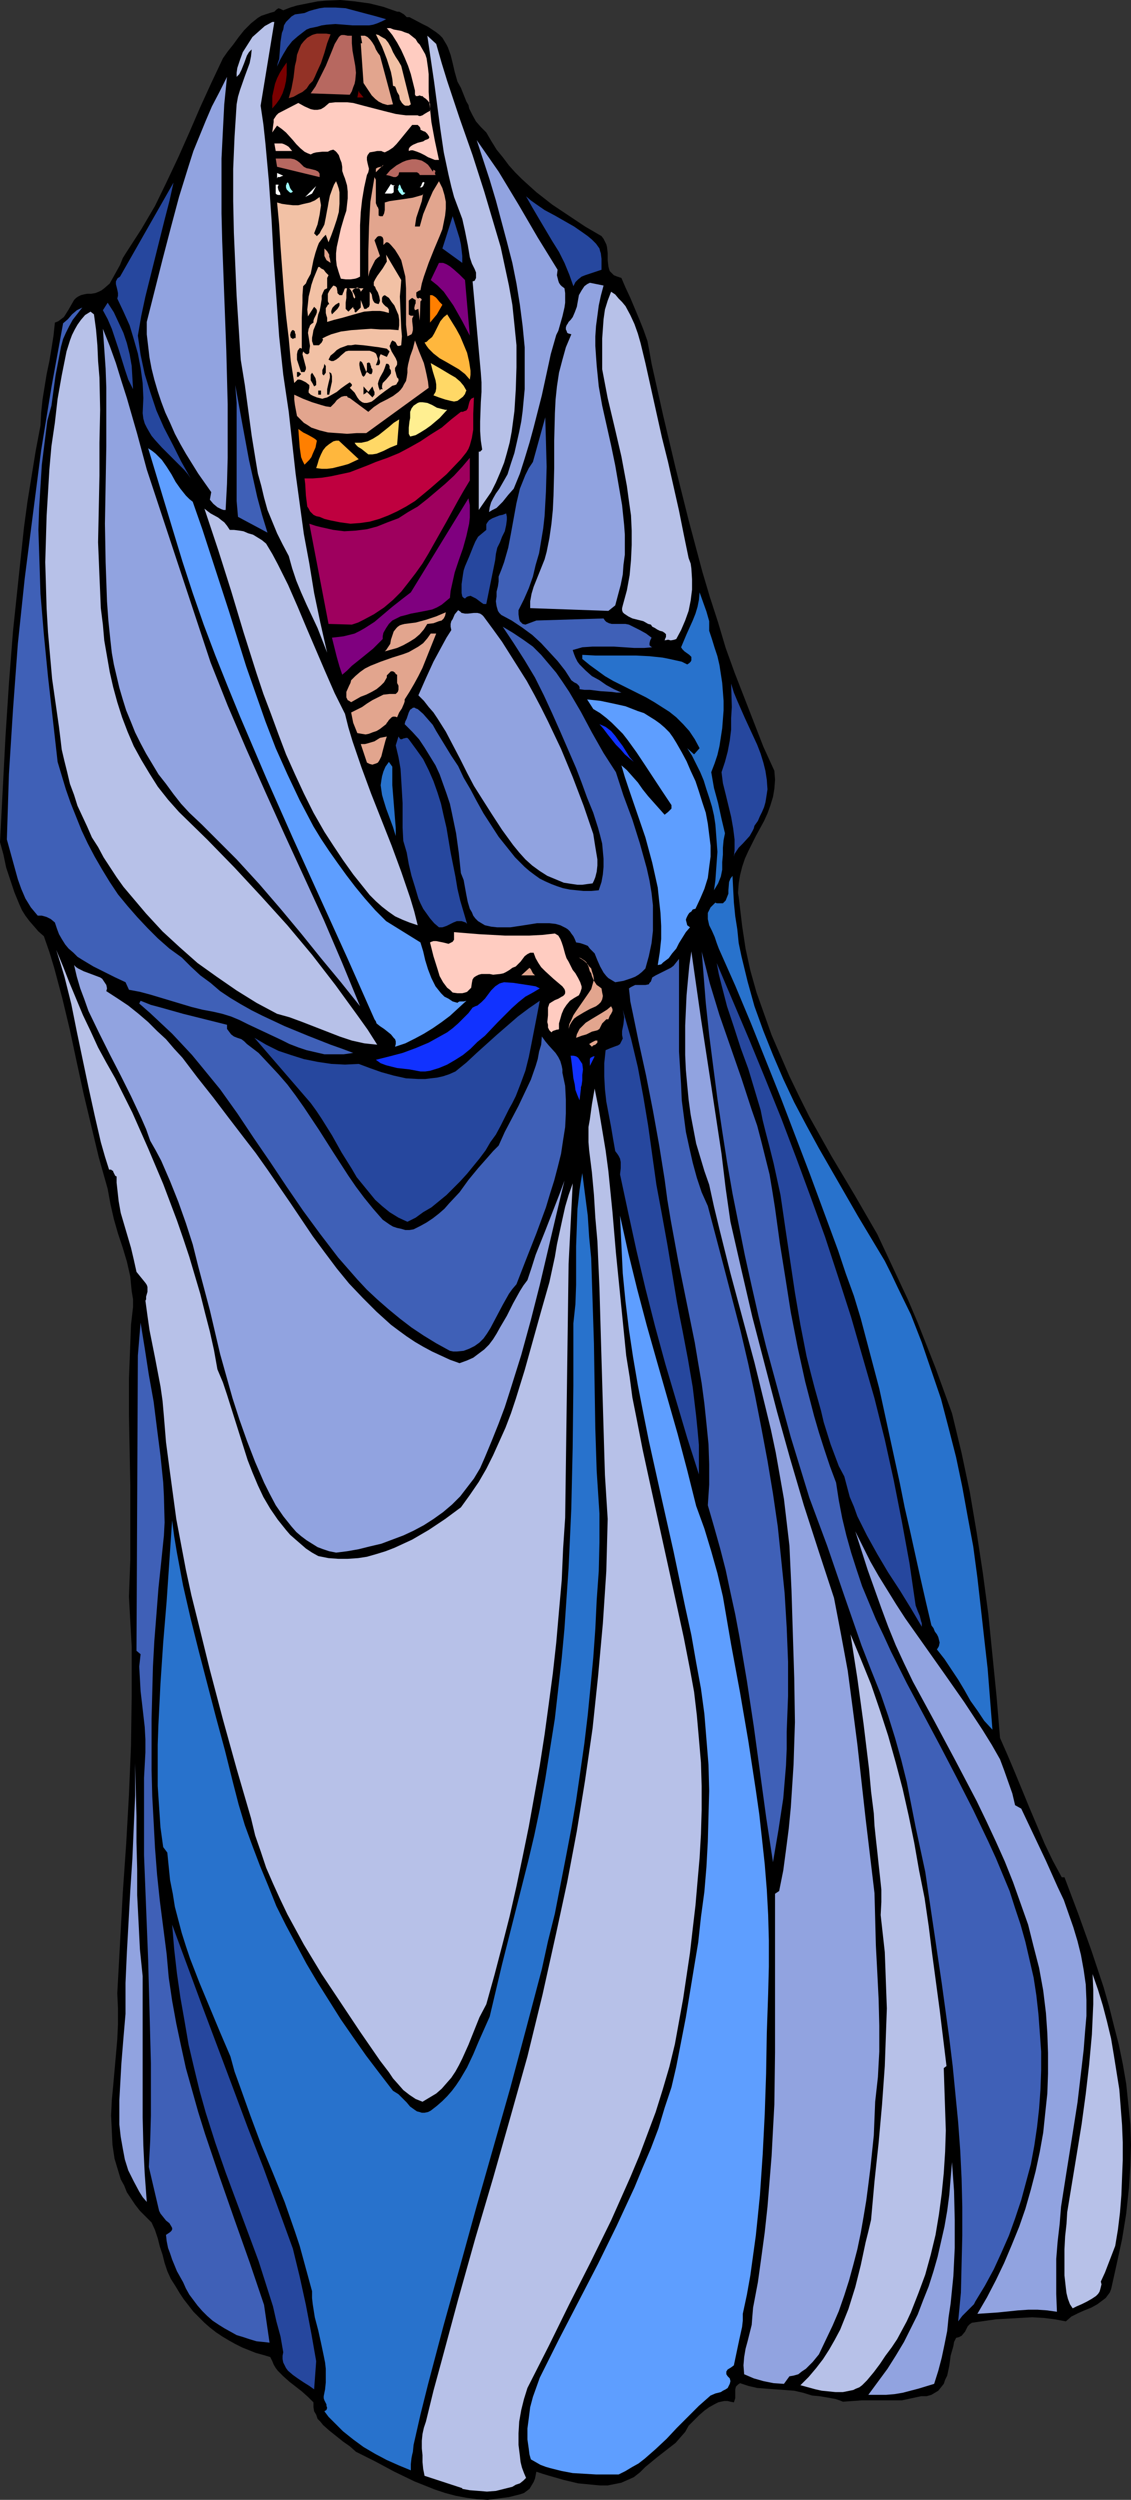<?xml version="1.0" encoding="UTF-8" standalone="no"?>
<svg
   version="1.0"
   width="70.5mm"
   height="155.711mm"
   id="svg106"
   sodipodi:docname="Murderer.wmf"
   xmlns:inkscape="http://www.inkscape.org/namespaces/inkscape"
   xmlns:sodipodi="http://sodipodi.sourceforge.net/DTD/sodipodi-0.dtd"
   xmlns="http://www.w3.org/2000/svg"
   xmlns:svg="http://www.w3.org/2000/svg">
  <rect width="100%" height="100%" fill="#333333" stroke="none"/>
  <sodipodi:namedview
     id="namedview106"
     pagecolor="#ffffff"
     bordercolor="#000000"
     borderopacity="0.25"
     inkscape:showpageshadow="2"
     inkscape:pageopacity="0.0"
     inkscape:pagecheckerboard="0"
     inkscape:deskcolor="#d1d1d1"
     inkscape:document-units="mm" />
  <defs
     id="defs1">
    <pattern
       id="WMFhbasepattern"
       patternUnits="userSpaceOnUse"
       width="6"
       height="6"
       x="0"
       y="0" />
  </defs>
  <path
     style="fill:#000000;fill-opacity:1;fill-rule:evenodd;stroke:none"
     d="m 99.537,5.656 1.293,0.646 0.97,0.646 0.97,0.646 0.808,0.646 0.646,0.646 0.485,0.808 0.485,0.808 0.323,0.646 0.646,1.778 0.485,1.939 0.485,2.101 0.323,1.131 0.323,1.131 0.808,1.454 0.646,1.616 0.646,1.616 0.485,0.808 0.162,0.808 0.808,1.616 0.808,1.454 1.131,1.293 0.646,0.646 0.646,0.646 1.131,1.939 1.293,2.101 1.454,1.778 1.454,1.939 1.454,1.616 1.616,1.616 1.777,1.616 1.616,1.454 3.716,2.909 3.878,2.585 3.878,2.585 3.878,2.262 0.485,0.646 0.323,0.646 0.323,0.646 0.162,0.646 0.162,1.454 v 1.616 l 0.162,1.454 0.162,0.646 0.162,0.485 0.485,0.485 0.485,0.485 0.808,0.323 0.97,0.323 0.97,2.262 1.131,2.424 2.101,5.009 0.97,2.424 0.97,2.747 0.485,2.585 0.485,2.747 2.747,12.281 2.909,12.281 3.07,12.281 3.232,12.119 1.777,5.979 1.939,5.979 1.777,5.979 2.101,5.817 2.262,5.817 2.262,5.817 2.262,5.817 2.585,5.656 0.162,2.101 -0.162,2.101 -0.323,1.939 -0.646,2.101 -0.646,1.778 -0.808,1.778 -1.939,3.555 -1.777,3.555 -0.808,1.778 -0.646,1.939 -0.485,1.939 -0.323,1.939 -0.162,2.262 0.162,0.97 0.162,1.293 0.323,2.747 0.323,2.747 0.808,5.333 1.131,5.171 1.454,5.171 1.777,5.009 1.777,5.009 2.101,4.848 2.101,4.848 2.262,4.686 2.424,4.848 5.171,9.211 5.494,9.211 5.332,9.211 2.424,5.171 2.424,5.171 2.424,5.171 2.262,5.333 2.101,5.332 2.101,5.333 1.939,5.333 1.939,5.332 1.131,4.686 1.131,4.686 1.939,9.211 1.616,9.534 1.454,9.534 1.293,9.695 0.97,9.695 0.97,9.695 0.808,9.695 1.777,4.04 1.777,4.201 3.393,8.241 1.777,4.201 1.777,4.201 1.939,4.04 2.101,3.878 h 0.646 l 3.232,8.564 3.07,8.564 1.454,4.363 1.454,4.363 1.293,4.525 1.131,4.525 1.131,4.363 0.97,4.686 0.808,4.686 0.485,4.686 0.485,4.848 0.162,4.848 -0.162,5.009 -0.323,5.009 -0.323,3.07 -0.323,3.07 -0.97,5.979 -1.293,5.979 -1.293,5.817 -0.323,0.808 -0.485,0.646 -0.485,0.646 -0.646,0.485 -1.293,0.97 -1.454,0.808 -1.616,0.646 -1.454,0.646 -1.616,0.808 -1.293,1.131 -2.585,-0.485 -2.585,-0.323 -2.747,-0.162 -2.909,0.162 -2.747,0.162 -2.909,0.162 -5.656,0.808 -0.485,0.323 -0.485,0.485 -0.646,1.293 -0.808,0.97 -0.646,0.323 -0.646,0.162 -0.485,0.97 -0.162,0.97 -0.646,2.262 -0.162,1.293 -0.162,1.131 -0.485,2.262 -0.485,0.97 -0.323,0.97 -0.646,0.808 -0.646,0.808 -0.808,0.485 -0.808,0.485 -1.131,0.323 h -1.293 l -2.262,0.485 -2.262,0.485 h -2.262 -2.262 -2.424 -2.424 l -2.262,0.162 -2.262,0.162 -0.808,-0.323 -0.97,-0.323 -1.777,-0.323 -1.939,-0.323 -1.777,-0.162 -2.101,-0.646 -2.101,-0.485 -4.363,-0.323 -2.262,-0.162 -2.101,-0.162 -2.101,-0.485 -0.97,-0.323 -0.97,-0.323 -0.485,0.323 -0.485,0.485 -0.162,0.646 v 0.646 1.454 l -0.162,0.485 -0.162,0.485 -0.808,-0.162 -0.646,-0.162 h -0.808 l -0.808,0.162 -0.646,0.162 -0.646,0.323 -1.454,0.808 -1.131,0.808 -1.293,1.131 -2.424,2.424 -0.808,1.454 -1.131,1.293 -1.131,1.293 -1.454,1.131 -2.909,2.262 -2.747,2.262 -1.293,1.293 -1.454,1.131 -1.454,0.646 -1.454,0.646 -1.616,0.323 -1.616,0.323 h -1.777 l -1.777,-0.162 -1.616,-0.162 -1.777,-0.162 -3.393,-0.808 -3.393,-0.97 -1.616,-0.485 -1.454,-0.485 -0.323,1.616 -0.323,0.808 -0.485,0.808 -0.485,0.808 -0.646,0.485 -0.646,0.485 -0.97,0.323 -2.585,0.646 -2.424,0.323 -2.585,0.323 -2.585,-0.162 -2.424,-0.323 -2.585,-0.485 -2.424,-0.646 -2.424,-0.808 -2.424,-0.97 -2.424,-0.97 -4.686,-2.262 -4.524,-2.424 -4.524,-2.262 -1.454,-1.293 -1.616,-1.131 -1.616,-1.293 -1.616,-1.293 -1.454,-1.293 -0.646,-0.808 -0.646,-0.646 -0.323,-0.97 -0.485,-0.808 -0.162,-0.97 v -1.131 l -1.293,-1.293 -1.454,-1.293 -1.454,-1.131 -1.454,-1.131 -1.454,-1.293 -1.293,-1.293 -0.485,-0.646 -0.485,-0.808 -0.323,-0.808 -0.485,-0.97 -1.616,-0.485 -1.777,-0.485 -1.616,-0.646 -1.616,-0.646 -1.616,-0.808 -1.454,-0.808 -1.616,-0.97 -1.454,-0.97 -1.454,-1.131 -1.293,-1.131 -1.293,-1.293 -1.293,-1.293 -1.131,-1.454 -1.131,-1.454 -0.97,-1.454 -0.97,-1.616 -1.131,-1.778 -0.808,-1.778 -0.646,-1.939 -0.485,-1.939 -0.646,-1.939 -0.485,-1.939 -0.646,-1.939 -0.808,-1.778 -1.454,-1.454 -1.293,-1.293 -1.131,-1.454 -0.97,-1.454 -0.97,-1.454 -0.646,-1.616 -0.808,-1.454 -0.485,-1.616 -0.485,-1.616 -0.485,-1.616 -0.485,-3.232 -0.162,-3.393 -0.162,-3.555 0.162,-3.555 0.323,-3.393 0.646,-7.272 0.323,-3.717 0.162,-3.555 v -3.717 l -0.162,-3.555 0.646,-11.796 0.646,-11.796 0.808,-11.635 0.646,-11.473 0.485,-11.635 0.162,-11.635 v -5.817 -5.817 l -0.323,-5.817 -0.323,-5.979 0.162,-4.363 0.162,-4.363 v -8.726 -8.564 L 30.378,333.039 v -8.403 l 0.323,-8.403 0.162,-4.363 0.485,-4.201 v -1.778 l -0.323,-1.939 -0.162,-1.616 -0.162,-1.778 -0.808,-3.555 -0.97,-3.232 -1.131,-3.393 -0.97,-3.393 -0.808,-3.555 -0.646,-3.555 -2.101,-7.433 -1.777,-7.433 -1.777,-7.433 -1.616,-7.433 -1.616,-7.595 -1.777,-7.433 -1.939,-7.272 -1.131,-3.717 -1.293,-3.717 L 9.049,219.279 8.079,218.148 6.948,216.855 5.979,215.563 5.171,214.27 4.524,212.815 3.393,210.068 2.424,207.16 1.454,204.251 0.808,201.181 0,198.272 1.293,173.387 2.101,160.945 l 0.97,-12.443 1.293,-12.281 1.293,-12.119 0.808,-5.979 0.97,-5.979 0.97,-5.979 1.131,-5.979 0.162,-3.07 0.323,-3.07 0.97,-5.979 0.646,-3.07 0.485,-2.909 0.485,-3.07 0.323,-3.07 0.808,-0.323 0.646,-0.485 0.646,-0.485 0.323,-0.485 0.808,-1.293 0.646,-1.131 0.646,-1.131 0.485,-0.485 0.485,-0.323 0.646,-0.323 0.646,-0.162 0.808,-0.162 h 0.97 l 0.97,-0.162 0.808,-0.323 0.646,-0.323 0.646,-0.485 1.293,-1.131 0.808,-1.454 1.616,-2.909 0.646,-1.616 0.808,-1.293 1.777,-2.747 1.777,-2.747 1.616,-2.747 1.616,-2.747 2.747,-5.656 2.747,-5.817 2.585,-5.817 2.585,-5.979 2.585,-5.656 2.747,-5.817 1.131,-1.616 1.293,-1.616 L 56.232,8.726 57.525,7.11 59.141,5.494 60.756,4.201 61.564,3.717 62.534,3.393 63.503,3.07 64.634,2.747 65.119,2.262 65.604,1.939 66.089,2.101 66.735,2.424 68.351,1.778 69.967,1.293 71.583,0.97 73.198,0.646 74.814,0.323 76.592,0.162 80.147,0 83.54,0.323 87.095,0.808 90.327,1.616 93.558,2.747 h 0.485 l 0.323,0.162 0.808,0.485 0.646,0.646 h 0.323 0.323 z"
     id="path1" />
  <path
     style="fill:#26479e;fill-opacity:1;fill-rule:evenodd;stroke:none"
     d="M 90.973,4.525 90.003,5.009 88.872,5.494 87.903,5.817 86.933,5.979 h -1.939 -1.939 l -1.939,-0.162 -2.101,-0.162 -2.101,0.162 -1.131,0.162 -1.131,0.323 -0.808,0.162 -0.808,0.162 -0.808,0.323 -0.646,0.485 -1.454,1.131 -1.293,1.131 -1.131,1.454 -0.97,1.616 -0.808,1.454 -0.646,1.454 0.162,-0.808 0.323,-0.97 0.162,-1.939 0.162,-2.101 0.323,-2.101 0.323,-0.808 0.162,-0.97 0.485,-0.808 0.646,-0.646 0.646,-0.646 0.808,-0.485 1.131,-0.162 1.131,-0.162 1.131,-0.485 1.131,-0.323 1.293,-0.323 1.131,-0.162 h 1.293 1.293 l 2.424,0.162 2.424,0.646 2.424,0.646 2.424,0.646 z"
     id="path2" />
  <path
     style="fill:#ffccc1;fill-opacity:1;fill-rule:evenodd;stroke:none"
     d="m 100.991,19.229 v 2.424 l 0.162,2.424 0.485,4.686 0.808,4.363 0.97,4.525 h -0.97 l -0.808,-0.323 -0.808,-0.323 -0.808,-0.485 -0.97,-0.485 -0.808,-0.323 -0.97,-0.323 h -0.485 l -0.485,0.162 v -0.485 l 0.162,-0.323 0.323,-0.323 0.485,-0.323 1.131,-0.485 1.293,-0.323 0.485,-0.323 0.485,-0.162 0.323,-0.162 0.162,-0.323 -0.162,-0.323 -0.323,-0.485 -0.485,-0.485 -0.485,-0.162 -0.646,-0.323 v -0.323 l -0.162,-0.323 -0.162,-0.162 -0.162,-0.162 -0.162,-0.162 h -1.293 l -1.454,1.778 -1.454,1.778 -0.808,0.97 -0.808,0.808 -0.97,0.646 -0.97,0.485 -0.485,-0.162 -0.323,-0.162 h -0.97 l -0.808,0.162 -0.97,0.162 -0.485,0.646 -0.162,0.485 v 0.646 l 0.162,0.808 0.323,1.293 -0.162,0.808 -0.323,0.646 -0.646,2.909 -0.485,2.909 -0.323,2.909 -0.162,3.07 v 12.119 l -0.646,0.323 -0.485,0.162 -1.131,0.162 h -1.131 l -1.131,-0.162 -0.485,-1.454 -0.485,-1.616 -0.162,-1.454 v -1.454 l 0.162,-1.454 0.323,-1.454 0.646,-2.909 0.808,-2.747 0.485,-1.454 0.162,-1.454 0.162,-1.454 v -1.616 l -0.162,-1.454 -0.485,-1.616 -0.323,-0.808 -0.323,-0.97 v -0.97 l -0.162,-0.97 -0.323,-0.808 -0.323,-0.97 -0.485,-0.646 -0.323,-0.323 -0.485,-0.323 -0.646,0.162 -0.646,0.323 h -1.293 l -1.454,0.162 -0.646,0.162 -0.646,0.323 -0.808,-0.323 -0.646,-0.323 -0.97,-0.808 -0.97,-0.97 -0.808,-0.97 -1.616,-1.778 -0.97,-0.808 -1.131,-0.808 -1.131,1.616 0.162,-1.293 0.162,-1.131 v -0.646 l 0.323,-0.485 0.323,-0.485 0.485,-0.485 4.686,-2.424 1.454,0.808 1.454,0.646 0.808,0.162 h 0.808 l 0.808,-0.162 0.808,-0.485 1.131,-0.97 1.454,-0.162 h 1.454 1.293 l 1.454,0.162 2.424,0.646 5.009,1.293 2.585,0.646 1.131,0.162 1.293,0.162 h 1.454 1.293 l 0.323,0.162 h 0.323 l 0.485,-0.162 0.485,-0.323 0.808,-0.485 0.323,-0.162 0.323,-0.162 v 0 l -0.162,-0.162 V 25.37 24.562 24.4 l -0.485,-0.646 -0.485,-0.485 -0.485,-0.323 -0.323,-0.323 h -0.323 l -0.323,-0.162 -0.485,0.162 H 98.083 97.921 V 22.461 L 97.76,22.3 V 21.976 21.33 L 97.275,19.391 96.79,17.452 96.144,15.513 95.336,13.574 94.528,11.796 93.558,10.019 92.427,8.241 91.135,6.625 h 0.808 l 0.808,0.323 1.777,0.323 0.808,0.323 0.97,0.323 0.808,0.646 0.808,0.646 0.485,0.808 0.485,0.485 0.646,1.131 0.646,1.131 0.323,0.97 0.162,1.131 0.162,1.131 0.162,1.454 z"
     id="path3" />
  <path
     style="fill:#b7c1e8;fill-opacity:1;fill-rule:evenodd;stroke:none"
     d="m 61.403,24.885 0.646,4.363 0.485,4.525 0.808,8.888 0.646,9.211 0.485,9.211 0.646,9.049 0.646,9.049 0.485,4.525 0.485,4.525 0.646,4.363 0.646,4.363 0.808,7.272 0.808,7.272 0.97,7.11 0.97,7.11 1.293,6.948 1.131,6.948 1.454,6.948 1.616,7.11 -1.131,-2.909 -1.131,-2.909 -1.293,-2.747 -1.293,-2.747 -1.293,-2.909 -1.131,-2.747 -0.97,-2.909 -0.808,-2.909 -1.454,-2.747 -1.293,-2.585 -1.131,-2.747 -1.131,-2.747 -0.808,-2.909 -0.646,-2.747 -0.808,-2.909 -0.485,-2.909 -0.97,-5.979 -0.808,-5.979 -0.808,-5.979 -0.97,-5.979 -0.485,-7.595 -0.485,-7.433 -0.323,-7.433 -0.323,-7.433 -0.162,-7.433 v -7.595 l 0.323,-7.595 0.485,-7.595 0.323,-1.778 0.485,-1.616 1.131,-3.232 1.131,-3.07 0.323,-1.616 0.162,-1.616 -0.646,0.646 -0.485,0.808 -0.646,1.778 -0.646,1.616 -0.485,0.97 -0.646,0.646 v -0.97 l 0.162,-1.131 0.646,-1.939 0.646,-1.778 1.131,-1.778 1.131,-1.778 1.454,-1.293 1.454,-1.293 1.777,-0.97 h 0.485 z"
     id="path4" />
  <path
     style="fill:#933226;fill-opacity:1;fill-rule:evenodd;stroke:none"
     d="m 77.884,8.08 -0.808,2.101 -0.646,2.262 -0.808,2.424 -0.97,2.101 -0.485,1.131 -0.485,0.97 -0.808,0.808 -0.646,0.97 -0.97,0.808 -0.97,0.485 -1.131,0.646 -1.131,0.323 0.323,-1.131 0.323,-1.131 0.485,-2.585 0.323,-2.747 0.323,-1.293 0.162,-1.293 0.485,-1.293 0.485,-1.131 0.646,-0.808 0.808,-0.808 1.131,-0.646 0.485,-0.162 0.646,-0.162 h 0.646 0.808 0.808 z"
     id="path5" />
  <path
     style="fill:#b76860;fill-opacity:1;fill-rule:evenodd;stroke:none"
     d="m 82.894,8.403 v 1.778 l 0.162,1.778 0.323,1.778 0.323,1.778 0.162,1.616 -0.162,1.778 -0.162,0.808 -0.323,0.808 -0.323,0.97 -0.485,0.808 -9.21,-0.323 1.131,-1.616 0.808,-1.616 1.616,-3.232 1.454,-3.555 0.646,-1.616 0.97,-1.616 0.323,-0.323 0.323,-0.162 h 0.646 l 0.808,0.162 z"
     id="path6" />
  <path
     style="fill:#f2c1a5;fill-opacity:1;fill-rule:evenodd;stroke:none"
     d="m 94.528,15.513 2.262,9.049 -0.485,0.323 H 95.821 95.497 L 95.174,24.723 94.851,24.4 94.689,24.239 94.205,23.431 94.043,22.461 93.558,21.653 93.235,20.684 93.074,20.36 92.589,20.199 l -0.162,-1.616 -0.323,-1.616 -0.97,-3.07 -1.131,-2.909 -1.454,-2.909 0.646,0.162 0.485,0.323 1.131,0.646 0.646,0.808 0.646,1.131 0.485,1.131 0.646,1.131 0.646,0.97 z"
     id="path7" />
  <path
     style="fill:#e2a58e;fill-opacity:1;fill-rule:evenodd;stroke:none"
     d="m 89.519,13.089 3.07,11.473 -1.293,0.162 -1.131,-0.323 -0.97,-0.485 -0.808,-0.646 -0.808,-0.808 -0.646,-0.97 -1.293,-1.939 -0.646,-9.372 H 85.317 L 84.994,8.403 h 0.485 0.485 l 0.646,0.323 0.646,0.646 0.485,0.646 0.485,0.808 0.323,0.808 0.485,0.808 z"
     id="path8" />
  <path
     style="fill:#b7c1e8;fill-opacity:1;fill-rule:evenodd;stroke:none"
     d="m 102.769,10.342 1.293,4.525 1.293,4.201 2.909,8.726 3.07,8.726 2.747,8.564 1.293,4.363 1.293,4.363 1.293,4.363 0.97,4.525 0.97,4.525 0.808,4.525 0.485,4.686 0.485,4.848 v 5.171 l -0.162,5.171 -0.323,5.171 -0.323,2.424 -0.323,2.424 -0.485,2.585 -0.646,2.424 -0.646,2.262 -0.97,2.424 -0.97,2.262 -1.131,2.262 -1.454,2.101 -1.454,2.101 v 0 -13.735 h 0.323 l 0.162,-0.162 0.162,-0.162 0.162,-0.162 -0.323,-2.101 -0.162,-2.262 v -2.262 l 0.162,-4.525 0.162,-2.424 v -2.262 l -0.162,-2.262 -1.939,-21.492 0.485,-0.162 0.162,-0.323 0.162,-0.323 V 64.96 64.152 l -0.323,-0.808 -0.646,-1.293 -0.485,-1.454 -0.485,-2.909 -0.646,-3.232 -0.323,-1.454 -0.323,-1.454 -0.97,-2.585 -0.97,-2.585 -0.646,-2.424 -0.646,-2.747 -1.131,-5.333 -0.808,-5.494 -1.454,-10.988 -0.808,-5.494 -0.808,-5.494 z"
     id="path9" />
  <path
     style="fill:#7a0000;fill-opacity:1;fill-rule:evenodd;stroke:none"
     d="m 64.15,25.531 v -1.454 -1.454 l 0.323,-1.454 0.323,-1.454 0.485,-1.293 0.646,-1.293 0.808,-1.293 0.808,-1.131 v 1.454 1.454 l -0.162,1.454 -0.323,1.454 -0.485,1.454 -0.646,1.293 -0.808,1.131 z"
     id="path10" />
  <path
     style="fill:#91a3e0;fill-opacity:1;fill-rule:evenodd;stroke:none"
     d="m 53.162,120.062 h -0.485 l -0.485,-0.162 -0.97,-0.485 -0.97,-0.808 -0.808,-0.97 0.323,-1.778 -3.07,-4.363 -2.909,-4.686 -1.293,-2.262 -1.293,-2.424 -1.131,-2.585 -1.131,-2.424 -0.97,-2.585 -0.808,-2.424 -0.808,-2.747 -0.646,-2.585 -0.485,-2.585 -0.323,-2.747 -0.323,-2.747 v -2.909 l 3.716,-14.705 1.939,-7.433 1.939,-7.272 2.262,-7.272 1.131,-3.555 1.454,-3.555 1.454,-3.555 1.454,-3.393 1.777,-3.393 1.777,-3.555 -0.646,6.464 -0.323,6.302 -0.323,6.464 v 6.464 6.464 l 0.162,6.464 0.485,12.927 0.485,12.927 0.323,12.604 v 6.302 6.302 l -0.162,6.14 -0.323,6.14 z"
     id="path11" />
  <path
     style="fill:#7a0000;fill-opacity:1;fill-rule:evenodd;stroke:none"
     d="m 85.641,22.946 h -1.454 l 0.323,-1.616 0.162,0.485 0.323,0.323 z"
     id="path12" />
  <path
     style="fill:#91a3e0;fill-opacity:1;fill-rule:evenodd;stroke:none"
     d="m 131.369,63.505 -0.162,1.293 0.162,0.646 0.162,0.646 0.162,0.485 0.323,0.485 0.323,0.323 0.646,0.485 0.162,1.131 v 1.131 1.131 l -0.162,1.131 -0.485,2.101 -0.646,2.262 -0.323,1.131 -0.485,0.97 -0.646,2.262 -0.646,2.262 -0.485,2.262 -1.616,7.433 -1.939,7.595 -0.97,3.555 -1.131,3.717 -1.131,3.555 -1.454,3.555 -1.293,1.454 -0.646,0.808 -0.646,0.808 -0.808,0.808 -0.646,0.646 -0.97,0.485 -0.808,0.485 0.162,-1.131 0.323,-1.131 0.485,-0.97 0.646,-1.131 0.808,-1.131 0.646,-1.131 1.293,-2.262 0.808,-2.585 0.808,-2.424 1.131,-5.009 0.485,-2.424 0.323,-2.424 0.485,-5.171 V 86.774 81.765 l -0.485,-5.009 -0.646,-5.009 -0.808,-5.009 -0.97,-4.848 -1.293,-5.009 -1.293,-4.848 -1.293,-4.848 -1.454,-4.848 -3.07,-9.372 2.585,3.717 2.585,3.717 4.686,7.756 2.262,3.878 2.262,3.878 z"
     id="path13" />
  <path
     style="fill:#ffccc1;fill-opacity:1;fill-rule:evenodd;stroke:none"
     d="m 68.836,35.55 h -3.878 l -0.323,-1.778 h 0.646 0.646 0.485 l 0.485,0.162 0.646,0.323 0.485,0.323 z"
     id="path14" />
  <path
     style="fill:#b76860;fill-opacity:1;fill-rule:evenodd;stroke:none"
     d="m 71.098,38.782 0.485,0.485 0.646,0.323 0.808,0.162 0.646,0.162 0.646,0.162 0.646,0.323 0.323,0.485 v 0.485 0.323 L 65.281,39.267 64.958,37.328 h 1.777 1.777 l 0.808,0.162 0.646,0.323 0.646,0.485 z"
     id="path15" />
  <path
     style="fill:#b76860;fill-opacity:1;fill-rule:evenodd;stroke:none"
     d="m 101.961,40.398 0.162,-0.485 0.162,0.162 h 0.162 l 0.162,0.323 -0.162,0.323 0.162,0.485 h -3.716 l -0.162,-0.323 -0.485,-0.323 h -1.293 -1.454 -1.454 l -0.162,0.646 -0.323,0.323 -0.323,0.162 H 92.75 l -0.97,-0.323 -0.808,-0.162 0.97,-1.131 1.454,-1.131 1.454,-0.808 0.808,-0.323 0.646,-0.162 0.808,-0.162 h 0.808 l 0.808,0.162 0.646,0.162 0.808,0.485 0.646,0.485 0.485,0.646 z"
     id="path16" />
  <path
     style="fill:#e2a58e;fill-opacity:1;fill-rule:evenodd;stroke:none"
     d="m 88.549,40.559 v -0.485 -0.323 l 0.162,-0.162 0.323,-0.162 0.646,-0.162 0.485,-0.162 0.162,-0.323 z"
     id="path17" />
  <path
     style="fill:#ffffff;fill-opacity:1;fill-rule:evenodd;stroke:none"
     d="m 66.735,41.367 -0.485,0.162 -0.323,0.162 h -0.485 l -0.162,0.323 v -1.293 z"
     id="path18" />
  <path
     style="fill:#e2a58e;fill-opacity:1;fill-rule:evenodd;stroke:none"
     d="m 88.872,48.639 0.162,0.162 0.162,0.485 v 1.131 0.323 l 0.323,0.162 h 0.646 l 0.162,-0.323 0.162,-0.323 0.162,-0.808 V 48.962 47.669 l 1.131,-0.323 1.131,-0.162 2.262,-0.323 2.101,-0.323 1.131,-0.323 1.131,-0.323 0.162,-0.323 -0.162,0.808 -0.162,0.97 -0.646,1.939 -0.646,1.939 -0.162,0.97 -0.162,1.131 h 1.131 l 0.808,-2.909 1.131,-2.747 1.131,-2.585 1.454,-2.424 0.808,1.616 0.485,1.616 0.323,1.616 V 49.124 l -0.162,1.616 -0.323,1.616 -0.323,1.616 -0.646,1.616 -1.293,3.07 -1.293,3.232 -1.131,3.232 -0.485,1.616 -0.323,1.616 h -0.162 l -0.323,0.162 -0.485,0.323 v 0.485 0.323 l 0.162,0.485 0.323,0.162 0.162,-0.162 h 0.162 l 0.323,0.162 0.162,0.323 -0.323,0.323 -0.162,4.525 -0.323,-2.747 -0.808,0.323 -0.162,-0.485 0.162,-0.808 0.162,-0.323 v -0.323 -0.485 l -0.323,-0.162 -0.485,-0.323 -0.485,0.323 -0.323,0.323 v 0.485 1.131 0.485 0.485 0.646 l 0.162,0.162 0.323,0.162 h 0.646 l -0.323,0.646 v 0.646 l 0.162,1.454 v 0.646 l -0.162,0.646 -0.162,0.323 -0.323,0.162 -0.323,0.162 -0.323,0.162 -0.162,-1.293 -0.162,-1.454 v -2.909 -1.454 -1.454 -2.747 l -0.162,-2.747 -0.323,-1.293 -0.323,-1.293 -0.323,-1.293 -0.646,-1.131 -0.808,-1.293 -0.97,-1.131 -0.485,-0.485 -0.323,-0.162 h -0.323 l -0.646,0.646 V 57.042 56.395 l -0.162,-0.485 -0.162,-0.162 -0.323,-0.162 h -0.323 -0.162 l -0.323,0.162 -0.646,0.808 1.293,3.717 -0.646,0.485 -0.485,0.485 -0.646,1.293 -0.646,1.293 -0.323,1.293 v -5.979 l 0.162,-5.817 0.162,-3.07 0.162,-2.747 0.485,-2.909 0.485,-2.909 0.323,0.646 v 0.808 1.939 1.939 0.808 l 0.323,0.808 v -0.162 z"
     id="path19" />
  <path
     style="fill:#f2c1a5;fill-opacity:1;fill-rule:evenodd;stroke:none"
     d="m 77.4,57.042 -0.646,-1.778 -0.646,0.646 -0.485,0.646 -0.485,0.646 -0.323,0.808 -0.485,1.454 -0.485,1.778 -0.323,1.616 -0.323,1.616 -0.808,1.454 -0.323,0.808 -0.646,0.646 -0.162,2.101 v 1.778 l -0.162,3.555 v 7.272 l -0.323,-0.162 h -0.162 v 0 l -0.485,0.646 -0.162,0.808 v 0.646 0.646 l 0.485,1.454 0.485,1.454 h 0.808 l 0.323,-0.646 v -0.485 l -0.646,-2.424 -0.162,-0.646 0.162,-0.646 0.485,0.485 0.323,0.162 h 0.323 l 0.323,-0.323 v -0.485 l 0.162,-1.131 -0.323,-2.101 -0.162,-0.97 0.162,-0.97 0.162,-0.323 0.162,-0.485 0.323,-0.323 0.485,-0.323 v -0.485 l 0.162,-0.485 0.485,-0.97 0.162,-0.485 v -0.485 l -0.162,-0.323 -0.485,-0.485 -1.454,2.262 -0.162,-1.616 0.162,-1.454 0.162,-1.616 0.323,-1.293 0.323,-1.454 0.485,-1.454 1.131,-2.747 h 0.323 l 0.323,0.323 0.646,0.323 0.485,0.646 0.646,0.646 -0.162,0.323 -0.162,0.323 v 0.808 0.808 0.808 l -0.646,0.323 -0.323,0.646 -0.323,0.808 v 0.808 l -0.162,0.97 -0.162,0.97 -0.162,0.808 -0.323,0.808 -0.162,0.808 -0.162,0.97 -0.808,1.939 -0.162,0.97 -0.162,0.808 v 0.808 l 0.323,0.97 h 0.485 0.323 0.485 l 0.323,-0.323 0.323,-0.323 0.162,-0.323 0.162,-0.323 -0.162,-0.323 0.97,-0.485 1.131,-0.485 2.262,-0.646 2.424,-0.323 2.262,-0.162 2.424,-0.162 2.262,0.162 h 2.262 l 1.939,0.162 0.162,-1.131 v -1.293 l -0.162,-1.131 -0.485,-1.131 -0.485,-1.131 -0.646,-0.808 -0.646,-0.97 -0.97,-0.646 -0.323,0.162 -0.162,0.162 -0.162,0.323 v 0.323 0.646 l 0.323,0.485 0.485,0.485 0.485,0.323 0.323,0.485 v 0.323 0.485 l -1.131,-0.323 -0.97,-0.162 h -1.777 l -1.939,0.162 -1.777,0.485 -3.393,0.97 -1.939,0.485 -1.616,0.485 V 75.301 74.817 L 76.915,74.332 76.753,73.686 v -0.485 -0.646 l 0.323,-0.485 0.162,-0.323 0.323,-0.162 -0.323,-0.646 v -0.646 -0.646 -0.485 l 0.323,-0.646 0.323,-0.485 0.646,-0.808 0.485,0.162 0.323,0.323 0.162,0.97 v 0.323 l 0.323,0.323 0.162,0.162 h 0.646 l 0.162,-0.485 0.162,-0.323 0.162,-0.485 0.162,-0.323 h 4.363 L 84.994,68.676 84.833,68.191 84.51,67.868 84.348,67.707 h -0.323 l -0.162,0.162 -0.485,0.162 -0.323,0.323 v 0.323 l 0.162,0.162 0.323,0.646 0.162,0.485 -0.162,0.323 -0.162,-0.162 -0.162,-0.323 -0.162,-0.808 -0.485,-0.808 -0.323,-0.323 h -0.485 l -0.162,0.97 v 1.293 l -0.162,1.131 v 1.454 l 0.646,0.646 1.131,-1.131 v 0.323 l 0.162,0.162 0.162,0.162 v 0.485 l 0.162,0.162 h 0.162 l 0.323,-0.323 0.485,-0.485 0.323,-0.323 v -1.778 l 0.808,2.101 h 0.485 l 0.162,-0.162 0.485,-0.323 0.162,-0.485 V 70.615 69.969 69.323 68.676 l 0.162,0.162 0.323,0.485 0.162,0.97 0.162,0.485 0.323,0.485 0.323,0.162 0.646,0.162 0.162,-0.323 0.162,-0.485 -0.162,-0.97 -0.323,-0.97 -0.485,-0.808 -0.162,-0.485 -0.323,-0.323 V 66.899 66.414 l 0.323,-0.646 0.485,-0.808 1.293,-1.778 0.485,-0.808 0.485,-0.808 -0.162,-1.616 3.555,5.979 -0.162,2.101 -0.162,1.778 0.162,3.717 0.162,3.717 0.162,1.939 -0.162,2.101 -0.485,0.162 H 93.72 L 93.558,81.28 93.397,80.957 93.235,80.634 93.074,80.472 92.75,80.311 l -0.323,-0.162 -0.323,0.485 -0.162,0.485 -0.162,0.323 0.162,0.485 0.323,0.808 0.97,1.616 0.323,0.808 v 0.323 0.323 l -0.162,0.323 -0.323,0.485 v 0.646 l 0.162,0.485 0.162,0.646 0.162,0.485 0.323,0.323 v 0.485 l -0.323,0.485 -0.162,0.323 -0.323,0.162 -0.646,0.162 -0.646,0.485 -1.131,0.808 -1.293,0.97 -1.131,0.97 -0.646,0.485 -0.485,0.162 -0.646,0.162 H 85.802 L 85.317,94.692 84.671,94.208 84.186,93.561 83.54,92.43 82.409,91.299 82.57,91.137 82.732,90.976 82.894,90.814 v -0.323 l -0.485,-0.485 -0.97,0.646 -1.131,0.808 -0.97,0.808 -1.131,0.646 -1.131,0.646 -0.646,0.162 -0.485,0.162 -0.646,-0.162 -0.646,-0.162 -0.808,-0.323 -0.646,-0.323 -0.323,-0.323 -0.162,-0.162 v -0.323 -0.162 l 0.162,-0.646 v -0.646 l -0.808,-0.646 -0.97,-0.485 -0.485,-0.162 h -0.485 l -0.323,0.323 -0.485,0.485 -0.808,-5.171 -0.485,-5.333 -0.646,-5.494 -0.485,-5.333 -0.808,-10.827 -0.323,-5.171 -0.485,-5.171 1.131,0.323 1.131,0.162 1.454,0.162 h 1.293 l 1.293,-0.323 1.454,-0.323 1.131,-0.485 1.131,-0.808 0.162,0.97 0.162,0.97 -0.162,1.131 -0.162,1.131 -0.485,2.262 -0.808,2.101 0.646,0.646 0.646,-0.646 0.323,-0.646 0.485,-0.808 0.323,-0.646 0.323,-1.616 0.323,-1.778 0.162,-0.808 0.162,-0.97 0.323,-1.616 0.646,-1.778 0.323,-0.808 0.485,-0.808 0.323,0.808 0.323,0.97 0.162,0.808 v 0.97 1.778 l -0.162,1.939 -0.485,1.778 -0.646,1.939 -0.646,1.778 z"
     id="path20" />
  <path
     style="fill:#26479e;fill-opacity:1;fill-rule:evenodd;stroke:none"
     d="m 32.479,79.018 0.323,2.262 0.323,2.262 0.485,2.262 0.485,2.262 1.293,4.201 1.454,4.363 1.777,4.04 2.101,4.04 1.939,3.878 2.262,4.04 -0.646,-0.97 -0.808,-0.97 -1.777,-1.778 -3.555,-3.555 -1.616,-1.778 -0.808,-0.97 -0.485,-0.808 -0.646,-1.131 -0.485,-0.97 -0.323,-1.131 -0.162,-1.293 0.162,-3.555 -0.162,-3.555 -0.485,-3.555 -0.646,-3.393 -0.97,-3.393 -0.97,-3.232 -1.454,-3.232 -1.454,-3.07 0.162,-0.646 V 68.999 L 27.631,68.191 27.47,67.545 27.308,66.899 v -0.646 l 0.323,-0.646 0.162,-0.162 0.485,-0.323 12.604,-22.138 -0.97,4.363 -1.131,4.363 -2.262,9.049 -1.131,4.525 -1.131,4.525 -0.97,4.525 z"
     id="path21" />
  <path
     style="fill:#9effff;fill-opacity:1;fill-rule:evenodd;stroke:none"
     d="m 68.997,45.084 -0.162,0.162 -0.323,0.162 -0.323,-0.162 -0.162,-0.162 -0.485,-0.485 -0.162,-0.485 v -0.485 l 0.162,-0.323 v -0.162 l 0.162,-0.162 h 0.162 l 0.162,0.323 0.162,0.485 0.162,0.485 0.323,0.485 z"
     id="path22" />
  <path
     style="fill:#9effff;fill-opacity:1;fill-rule:evenodd;stroke:none"
     d="m 95.497,45.407 -0.323,0.323 -0.323,0.162 h -0.162 l -0.323,-0.323 -0.323,-0.323 -0.323,-0.646 0.162,-0.485 v -0.323 l 0.162,-0.162 v -0.162 h 0.162 l 0.162,0.323 0.162,0.485 0.323,0.485 0.162,0.485 z"
     id="path23" />
  <path
     style="fill:#ffffff;fill-opacity:1;fill-rule:evenodd;stroke:none"
     d="m 100.022,42.983 -0.323,0.808 -0.323,0.323 h -0.162 -0.323 l 0.323,-0.323 0.162,-0.485 0.162,-0.323 0.162,-0.162 z"
     id="path24" />
  <path
     style="fill:#ffffff;fill-opacity:1;fill-rule:evenodd;stroke:none"
     d="m 93.074,43.63 -0.323,0.162 v 0.323 0.808 0.323 l -0.162,0.162 -0.323,0.162 h -0.485 -1.131 l 1.454,-2.262 0.162,0.162 0.323,0.162 h 0.485 v -0.162 z"
     id="path25" />
  <path
     style="fill:#ffffff;fill-opacity:1;fill-rule:evenodd;stroke:none"
     d="m 65.604,43.63 -0.162,0.323 v 0.162 l 0.162,0.646 0.162,0.323 0.162,0.162 0.162,0.646 H 65.442 L 65.119,45.73 64.958,45.569 V 45.246 44.761 44.438 43.63 43.468 h 0.646 z"
     id="path26" />
  <path
     style="fill:#ffffff;fill-opacity:1;fill-rule:evenodd;stroke:none"
     d="m 71.906,46.377 2.585,-2.585 -0.97,1.778 z"
     id="path27" />
  <path
     style="fill:#26479e;fill-opacity:1;fill-rule:evenodd;stroke:none"
     d="m 141.226,58.496 0.162,0.646 0.162,0.485 0.162,1.293 v 1.454 1.131 l -1.939,0.646 -1.939,0.646 -0.808,0.323 -0.808,0.646 -0.646,0.646 -0.485,0.97 -0.97,-2.747 -1.131,-2.747 -1.293,-2.585 -1.616,-2.585 -3.07,-5.171 -1.616,-2.747 -1.454,-2.585 1.131,0.97 1.131,0.808 2.101,1.454 2.424,1.293 2.262,1.293 2.262,1.293 2.101,1.454 1.131,0.808 0.97,0.808 0.97,0.97 z"
     id="path28" />
  <path
     style="fill:#26479e;fill-opacity:1;fill-rule:evenodd;stroke:none"
     d="m 108.909,61.889 -4.686,-3.393 2.424,-7.595 0.808,2.585 0.808,2.585 0.323,1.454 0.162,1.293 0.162,1.454 z"
     id="path29" />
  <path
     style="fill:#e2a58e;fill-opacity:1;fill-rule:evenodd;stroke:none"
     d="m 77.884,61.889 -0.485,-0.323 -0.485,-0.323 -0.162,-0.323 -0.323,-0.646 v -0.485 -1.293 l 0.323,0.323 0.323,0.323 0.485,0.808 v 0.485 l 0.162,0.485 z"
     id="path30" />
  <path
     style="fill:#7f007f;fill-opacity:1;fill-rule:evenodd;stroke:none"
     d="m 109.555,65.929 1.131,13.089 -1.777,-3.393 -2.101,-3.717 -1.131,-1.616 -1.131,-1.616 -1.454,-1.454 -1.616,-1.293 1.939,-4.04 h 0.97 l 0.808,0.323 0.808,0.485 0.808,0.646 1.454,1.293 0.646,0.646 0.323,0.323 z"
     id="path31" />
  <path
     style="fill:#91a3e0;fill-opacity:1;fill-rule:evenodd;stroke:none"
     d="m 142.196,67.222 -0.646,2.424 -0.485,2.262 -0.323,2.424 -0.323,2.424 -0.162,2.424 v 2.262 l 0.162,2.424 0.162,2.262 0.485,4.848 0.808,4.525 2.101,9.372 0.97,4.686 0.808,4.686 0.808,4.686 0.485,4.686 0.162,2.262 v 2.424 2.262 l -0.323,2.424 -0.162,2.262 -0.485,2.424 -0.646,2.424 -0.646,2.424 -1.616,1.293 -18.421,-0.646 v -0.808 -0.808 l 0.323,-1.778 0.485,-1.616 0.646,-1.616 1.293,-3.232 0.646,-1.616 0.485,-1.778 0.646,-3.232 0.485,-3.393 0.323,-3.232 0.162,-3.393 0.162,-6.464 v -6.464 l 0.162,-6.464 0.162,-3.232 0.323,-3.07 0.485,-3.232 0.808,-3.07 0.808,-2.909 1.293,-3.07 -0.646,-0.162 -0.323,-0.162 -0.162,-0.485 -0.162,-0.323 v -0.485 l 0.162,-0.485 0.323,-0.485 0.162,-0.323 0.485,-0.485 0.485,-0.646 0.485,-1.131 0.485,-1.293 0.485,-2.747 0.646,-1.131 0.323,-0.485 0.323,-0.485 0.646,-0.485 0.646,-0.323 z"
     id="path32" />
  <path
     style="fill:#b7c1e8;fill-opacity:1;fill-rule:evenodd;stroke:none"
     d="m 152.053,85.482 2.585,11.635 1.293,5.817 1.454,5.817 2.585,11.473 1.131,5.656 1.131,5.494 0.485,1.293 0.162,1.131 0.162,2.585 v 2.424 l -0.323,2.585 -0.485,2.424 -0.808,2.262 -0.97,2.262 -1.131,2.101 -0.485,0.162 -0.808,0.162 -0.646,-0.162 -0.808,0.162 0.162,-0.485 0.162,-0.323 v -0.323 -0.323 l -0.323,-0.323 -0.485,-0.323 -0.646,-0.162 -0.646,-0.323 -0.485,-0.323 -0.646,-0.323 -0.323,-0.485 -0.646,-0.162 -1.131,-0.646 -0.646,-0.162 -0.646,-0.162 -1.293,-0.323 -0.97,-0.485 -0.485,-0.323 -0.485,-0.323 -0.323,-0.323 -0.162,-0.485 v -0.485 l 0.162,-0.646 0.97,-3.555 0.646,-3.555 0.323,-3.555 0.162,-3.555 v -3.393 l -0.162,-3.555 -0.485,-3.393 -0.485,-3.555 -1.293,-6.948 -1.616,-6.948 -0.808,-3.393 -0.808,-3.393 -0.646,-3.393 -0.646,-3.393 v -7.272 l 0.162,-2.262 0.162,-2.262 0.323,-2.262 0.646,-2.101 0.808,-2.101 0.97,0.646 0.808,0.97 0.808,0.808 0.808,0.97 1.131,2.101 0.97,2.101 0.808,2.262 0.646,2.262 z"
     id="path33" />
  <path
     style="fill:#ff7f00;fill-opacity:1;fill-rule:evenodd;stroke:none"
     d="m 104.223,71.746 -0.646,1.131 -0.646,1.131 -0.808,0.97 -0.808,0.97 v -6.464 h 0.485 l 0.323,0.162 0.485,0.323 0.323,0.323 0.646,0.808 z"
     id="path34" />
  <path
     style="fill:#26479e;fill-opacity:1;fill-rule:evenodd;stroke:none"
     d="m 31.348,91.622 -1.131,-2.262 -0.808,-2.424 -1.454,-4.686 -0.808,-2.424 -0.808,-2.424 -0.97,-2.262 -1.131,-2.101 1.131,-1.778 1.454,2.262 1.131,2.424 1.131,2.424 0.808,2.424 0.646,2.585 0.485,2.747 0.162,2.747 z"
     id="path35" />
  <path
     style="fill:#000000;fill-opacity:1;fill-rule:evenodd;stroke:none"
     d="m 79.177,73.039 -0.97,0.97 -0.162,-0.485 v -0.323 l 0.162,-0.485 0.162,-0.323 0.646,-0.646 0.808,-0.485 0.162,0.162 v 0.323 0.162 l -0.162,0.323 -0.323,0.485 z"
     id="path36" />
  <path
     style="fill:#3f60b7;fill-opacity:1;fill-rule:evenodd;stroke:none"
     d="m 11.149,99.055 -0.646,5.171 -0.646,5.171 -0.323,5.171 -0.323,5.171 -0.162,5.009 0.162,5.009 0.162,5.009 0.162,5.009 0.808,9.695 0.97,9.857 1.131,10.019 1.131,10.019 0.97,3.232 0.97,3.232 1.131,3.232 1.293,3.232 1.293,3.232 1.454,3.07 1.616,3.07 1.777,3.07 1.777,2.909 1.939,2.909 2.262,2.747 2.262,2.585 2.424,2.585 2.424,2.424 2.747,2.424 2.909,2.101 2.101,2.101 2.262,2.101 2.424,1.778 2.262,1.939 2.424,1.616 2.424,1.454 2.585,1.454 2.585,1.293 5.171,2.424 5.494,2.262 5.332,2.101 2.747,0.97 2.585,0.97 -2.262,0.323 h -2.262 -2.262 l -2.101,-0.485 -2.101,-0.485 -1.939,-0.646 -2.101,-0.808 -1.939,-0.97 -7.918,-3.717 -1.939,-0.97 -1.939,-0.808 -2.101,-0.646 -2.101,-0.485 -2.585,-0.485 -2.585,-0.646 -9.695,-2.909 -2.424,-0.646 -2.585,-0.485 -0.808,-1.778 -2.424,-1.131 -2.585,-1.293 -2.585,-1.293 -2.424,-1.454 -1.293,-0.808 -0.97,-0.97 -1.131,-0.97 -0.808,-0.97 -0.808,-1.293 -0.646,-1.131 -0.485,-1.293 -0.485,-1.454 -0.97,-0.808 -0.97,-0.485 -1.131,-0.323 H 9.372 8.887 L 8.079,214.593 7.271,213.623 5.979,211.523 5.009,209.261 4.201,206.998 2.909,202.312 1.616,197.626 2.101,182.275 l 0.97,-15.351 1.131,-15.351 1.616,-15.351 1.939,-15.19 1.939,-15.028 2.424,-14.866 2.747,-15.028 1.131,-0.97 0.97,-1.131 1.131,-0.97 0.646,-0.323 0.646,-0.323 -1.131,1.454 -1.131,1.454 -0.808,1.454 -0.808,1.616 -0.646,1.454 -0.485,1.778 -0.646,3.393 -0.646,3.393 -0.485,3.555 -0.485,3.555 -0.485,1.778 z"
     id="path37" />
  <path
     style="fill:#b7c1e8;fill-opacity:1;fill-rule:evenodd;stroke:none"
     d="m 22.137,74.009 0.485,3.555 0.323,3.717 0.162,3.717 0.323,3.878 0.162,7.595 -0.162,7.756 v 7.756 l -0.162,7.918 -0.162,7.756 0.323,7.918 0.162,3.717 0.162,3.878 0.485,3.878 0.323,3.717 0.646,3.717 0.646,3.717 0.808,3.555 0.97,3.555 1.131,3.555 1.293,3.393 1.454,3.393 1.777,3.232 1.939,3.232 1.939,3.07 2.424,3.07 2.585,2.909 6.625,6.464 6.463,6.625 6.302,6.787 6.14,6.787 5.817,6.948 2.747,3.555 2.747,3.555 2.585,3.555 2.585,3.555 2.424,3.393 2.262,3.555 -1.616,-0.162 -1.454,-0.162 -2.909,-0.646 -2.909,-0.97 -2.909,-1.131 -2.909,-1.131 -2.909,-1.131 -3.07,-1.131 -2.909,-0.808 -4.848,-2.585 -4.686,-2.909 -4.686,-3.232 -4.524,-3.232 -4.201,-3.717 -4.04,-3.717 -3.878,-4.201 -3.555,-4.201 -1.777,-2.101 -1.616,-2.262 -3.07,-4.686 -1.293,-2.424 -1.454,-2.262 -1.131,-2.585 -1.131,-2.424 -1.131,-2.424 -0.808,-2.585 -0.97,-2.585 -0.646,-2.747 -0.646,-2.585 -0.646,-2.747 -0.323,-2.747 -0.323,-2.585 -0.808,-5.656 -0.808,-5.656 -0.485,-5.494 -0.485,-5.494 -0.323,-5.494 -0.162,-5.494 -0.162,-5.494 0.162,-5.494 0.162,-5.494 0.323,-5.333 0.323,-5.494 0.485,-5.494 0.808,-5.494 0.646,-5.656 0.97,-5.494 1.131,-5.656 0.808,-2.585 0.485,-1.293 0.646,-1.293 0.646,-1.131 0.808,-1.131 0.97,-1.131 1.293,-0.808 z"
     id="path38" />
  <path
     style="fill:#ffb73d;fill-opacity:1;fill-rule:evenodd;stroke:none"
     d="m 110.686,89.36 -1.131,-1.293 -1.454,-1.131 -3.07,-1.778 -1.454,-0.808 -1.454,-1.131 -1.131,-1.131 -0.485,-0.646 -0.485,-0.808 0.485,-0.162 0.485,-0.485 0.808,-0.646 0.485,-0.808 0.97,-1.939 0.485,-0.97 0.808,-0.97 0.808,-0.646 2.101,3.393 0.97,1.778 0.808,1.939 0.808,1.939 0.485,2.101 0.323,2.101 v 0.97 z"
     id="path39" />
  <path
     style="fill:#ffffff;fill-opacity:1;fill-rule:evenodd;stroke:none"
     d="M 78.531,76.756 77.884,77.402 Z"
     id="path40" />
  <path
     style="fill:#91a3e0;fill-opacity:1;fill-rule:evenodd;stroke:none"
     d="m 34.579,110.528 15.028,45.407 4.04,10.18 4.363,10.18 4.524,10.18 4.524,10.019 9.21,20.037 4.363,10.18 4.201,10.18 -4.524,-5.656 -4.686,-5.656 -4.686,-5.817 -4.848,-5.817 -5.009,-5.817 -5.332,-5.817 -5.494,-5.494 -2.747,-2.747 -2.909,-2.747 -1.939,-2.101 -1.777,-2.262 -1.777,-2.424 -1.777,-2.262 -1.454,-2.424 -1.454,-2.424 -1.293,-2.424 -1.293,-2.585 -0.97,-2.424 -1.131,-2.747 -0.808,-2.585 -0.808,-2.747 -0.646,-2.747 -0.646,-2.747 -0.485,-2.747 -0.323,-2.909 -0.485,-4.686 -0.323,-4.525 -0.162,-4.686 -0.162,-4.525 -0.162,-9.049 0.162,-9.211 0.162,-9.049 v -9.211 -4.525 l -0.162,-4.525 -0.323,-4.686 -0.323,-4.686 1.616,4.04 1.454,4.04 1.293,4.201 1.293,4.04 2.424,8.403 z"
     id="path41" />
  <path
     style="fill:#000000;fill-opacity:1;fill-rule:evenodd;stroke:none"
     d="m 69.644,78.695 v 0.97 l -0.162,-0.162 -0.162,0.162 h -0.162 l -0.162,0.162 -0.162,-0.162 -0.323,-0.162 -0.162,-0.646 0.162,-0.646 0.323,-0.485 h 0.162 0.162 l 0.323,0.323 v 0.323 z"
     id="path42" />
  <path
     style="fill:#e2a58e;fill-opacity:1;fill-rule:evenodd;stroke:none"
     d="M 100.991,91.299 86.287,101.964 h -2.262 l -2.262,0.162 -2.262,-0.162 -2.262,-0.162 -1.939,-0.485 -0.97,-0.323 -0.97,-0.323 -0.97,-0.646 -0.808,-0.485 -0.808,-0.808 -0.808,-0.808 -0.485,-2.585 -0.162,-1.293 v -1.131 l 2.101,0.97 2.101,0.808 2.101,0.646 1.131,0.323 1.131,0.162 0.485,-0.485 0.485,-0.485 0.485,-0.646 0.646,-0.485 0.485,-0.323 0.646,-0.162 h 0.646 l 0.162,0.323 0.485,0.162 4.363,3.232 1.293,-1.131 1.454,-0.97 1.616,-0.808 1.454,-0.808 1.293,-0.97 0.485,-0.485 0.485,-0.646 0.323,-0.646 0.485,-0.808 0.162,-0.808 0.162,-1.131 V 86.774 l 0.162,-0.97 0.485,-1.939 0.646,-1.778 0.485,-1.939 0.97,2.585 1.131,2.747 0.323,1.293 0.323,1.454 0.323,1.616 z"
     id="path43" />
  <path
     style="fill:#000000;fill-opacity:1;fill-rule:evenodd;stroke:none"
     d="m 91.781,82.735 -0.646,1.293 -1.454,-0.646 -0.162,0.323 -0.162,0.485 v 0.323 l 0.162,0.485 v 0.485 l -0.162,0.323 -0.162,0.162 h -0.646 l 0.323,-0.808 0.162,-0.646 -0.162,-0.485 -0.162,-0.485 -0.162,-0.323 -0.485,-0.323 -0.485,-0.162 -0.485,-0.162 h -1.293 -3.716 l -0.646,0.162 -1.131,0.97 -0.485,0.485 -0.646,0.485 -0.646,0.323 h -0.485 l -0.323,-0.162 -0.323,-0.162 0.485,-0.97 0.808,-0.646 0.646,-0.646 0.808,-0.485 1.777,-0.646 h 0.808 l 0.97,-0.162 1.939,0.162 3.716,0.485 1.777,0.323 z"
     id="path44" />
  <path
     style="fill:#000000;fill-opacity:1;fill-rule:evenodd;stroke:none"
     d="m 86.287,87.582 0.162,-0.485 v -0.646 -0.97 l 0.485,-0.162 0.162,0.162 0.162,0.162 v 0.323 l 0.162,0.162 v 0.323 l 0.162,0.323 0.162,0.162 v 0.646 l -0.162,0.323 v 0.162 h -0.323 -0.162 l -0.162,-0.162 -0.485,-0.323 -0.162,0.162 -0.162,0.323 -0.162,0.323 -0.323,0.323 -0.323,-0.323 -0.162,-0.485 -0.323,-0.97 -0.162,-0.97 v -0.485 l 0.162,-0.485 0.323,0.162 0.162,0.162 0.323,0.646 0.323,0.808 z"
     id="path45" />
  <path
     style="fill:#ffd866;fill-opacity:1;fill-rule:evenodd;stroke:none"
     d="m 109.879,91.945 -0.162,0.323 -0.162,0.485 -0.485,0.646 -0.646,0.485 -0.646,0.485 -0.808,0.162 -0.808,-0.162 -1.293,-0.323 -1.454,-0.485 -1.293,-0.485 0.485,-0.808 0.162,-0.808 v -0.97 l -0.162,-0.97 -0.646,-2.101 -0.485,-1.939 1.131,0.646 1.131,0.646 2.424,1.454 1.131,0.646 1.131,0.97 0.808,0.97 z"
     id="path46" />
  <path
     style="fill:#000000;fill-opacity:1;fill-rule:evenodd;stroke:none"
     d="m 76.753,87.744 -0.485,0.646 -0.323,-0.323 v -0.323 -0.646 l 0.162,-0.323 0.162,-0.323 0.162,-0.808 0.162,0.323 0.162,0.162 v 0.485 0.646 z"
     id="path47" />
  <path
     style="fill:#000000;fill-opacity:1;fill-rule:evenodd;stroke:none"
     d="m 92.104,87.259 v 0.323 0.323 l -0.323,0.485 -0.808,0.97 -0.485,0.485 -0.323,0.323 -0.162,0.646 v 0.485 l 0.162,0.323 H 89.842 89.68 l -0.162,0.323 -0.323,-0.808 -0.162,-0.808 0.162,-0.646 0.323,-0.808 0.808,-1.454 0.323,-0.808 0.323,-0.97 h 0.323 l 0.323,0.162 v 0.162 l 0.162,0.162 v 0.323 0.323 l 0.162,0.162 z"
     id="path48" />
  <path
     style="fill:#000000;fill-opacity:1;fill-rule:evenodd;stroke:none"
     d="m 70.613,87.582 -0.162,0.162 h 0.162 l 0.323,0.323 -0.485,0.485 -0.162,0.162 h -0.323 v -1.131 z"
     id="path49" />
  <path
     style="fill:#000000;fill-opacity:1;fill-rule:evenodd;stroke:none"
     d="M 77.561,92.915 H 77.077 v -1.293 l 0.323,-1.454 0.323,-1.293 v -0.646 l -0.162,-0.646 0.485,0.323 0.162,0.646 v 0.646 0.646 l -0.323,1.454 -0.162,0.808 z"
     id="path50" />
  <path
     style="fill:#000000;fill-opacity:1;fill-rule:evenodd;stroke:none"
     d="M 74.491,90.653 74.006,90.976 73.683,90.329 73.198,89.521 v -0.808 -0.485 l 0.323,-0.485 0.323,0.485 0.485,0.808 0.162,0.808 z"
     id="path51" />
  <path
     style="fill:#3f60b7;fill-opacity:1;fill-rule:evenodd;stroke:none"
     d="m 63.019,125.395 -6.948,-3.717 -0.323,-3.717 v -3.878 -7.595 -7.756 -3.878 l -0.323,-4.201 1.616,8.888 1.616,8.726 0.97,4.363 0.97,4.363 1.131,4.201 z"
     id="path52" />
  <path
     style="fill:#000000;fill-opacity:1;fill-rule:evenodd;stroke:none"
     d="m 87.741,90.976 0.162,0.485 0.162,0.485 0.162,0.323 v 0.646 l -0.485,0.646 -1.293,-1.293 v 0 l -0.162,0.162 -0.162,0.162 -0.323,0.162 -0.162,0.162 V 90.976 l 1.131,1.293 z"
     id="path53" />
  <path
     style="fill:#000000;fill-opacity:1;fill-rule:evenodd;stroke:none"
     d="m 75.622,92.915 h -0.646 v -0.97 h 0.646 z"
     id="path54" />
  <path
     style="fill:#bf003f;fill-opacity:1;fill-rule:evenodd;stroke:none"
     d="m 108.586,108.104 -3.393,3.555 -3.716,3.232 -1.939,1.616 -1.777,1.454 -2.101,1.293 -2.101,1.131 -2.101,0.97 -2.101,0.808 -2.262,0.646 -2.262,0.323 -2.262,0.162 -2.424,-0.323 -2.424,-0.485 -1.293,-0.323 -1.131,-0.485 -0.808,-0.162 -0.646,-0.323 -0.323,-0.323 -0.485,-0.485 -0.323,-0.646 -0.323,-0.485 -0.162,-1.293 -0.162,-1.293 -0.162,-2.747 -0.162,-1.293 h 1.939 l 2.101,-0.162 2.101,-0.323 2.262,-0.485 2.262,-0.485 2.101,-0.808 2.101,-0.808 1.939,-0.808 2.747,-0.97 2.747,-1.131 2.424,-1.293 2.585,-1.454 2.424,-1.616 2.585,-1.616 2.262,-1.939 2.262,-1.778 h 0.485 l 0.323,-0.162 0.485,-0.162 0.323,-0.485 0.162,-0.646 0.162,-0.646 0.162,-0.485 0.323,-0.485 0.646,-0.323 -0.162,3.878 v 1.778 1.939 l -0.323,1.939 -0.485,1.778 -0.323,0.808 -0.485,0.808 -0.646,0.808 z"
     id="path55" />
  <path
     style="fill:#ffef91;fill-opacity:1;fill-rule:evenodd;stroke:none"
     d="m 105.354,96.47 -1.777,1.939 -2.101,1.777 -1.131,0.808 -1.293,0.808 -1.131,0.646 -1.293,0.323 -0.323,-0.646 v -0.646 -0.808 l 0.162,-1.454 0.162,-0.808 v -0.808 -0.646 l 0.323,-0.808 0.485,-0.646 0.485,-0.323 0.485,-0.323 0.485,-0.162 h 0.646 l 1.131,0.162 1.131,0.485 1.131,0.646 1.293,0.323 0.646,0.162 z"
     id="path56" />
  <path
     style="fill:#3f60b7;fill-opacity:1;fill-rule:evenodd;stroke:none"
     d="m 122.159,143.655 v 0.97 l 0.162,1.131 0.162,0.485 0.323,0.323 0.323,0.323 0.646,0.162 2.585,-0.97 15.835,-0.485 0.323,0.485 0.323,0.323 0.646,0.323 0.646,0.162 h 0.808 1.616 0.808 l 0.808,0.162 1.293,0.646 1.293,0.646 1.454,0.808 1.293,0.97 -0.323,0.646 -0.162,0.646 v 0.323 0.162 l 0.323,0.323 0.323,0.162 -1.939,0.162 h -2.262 l -2.424,-0.162 -2.424,-0.162 h -2.585 -2.424 l -2.424,0.162 -1.131,0.323 -1.131,0.323 0.323,0.97 0.323,0.808 0.485,0.97 0.485,0.646 1.454,1.454 1.454,1.293 1.777,0.97 1.616,1.131 1.777,0.97 1.777,0.808 h -1.131 l -1.131,-0.162 -2.585,-0.162 -2.585,-0.323 h -1.293 l -1.131,-0.162 v -0.485 l -0.162,-0.323 -0.485,-0.485 -0.646,-0.323 -0.646,-0.485 -1.454,-2.262 -1.777,-2.262 -1.939,-2.101 -1.939,-2.101 -2.101,-1.939 -2.424,-1.778 -2.424,-1.616 -2.424,-1.293 -0.485,-0.485 -0.323,-0.485 -0.323,-1.131 -0.162,-1.131 0.162,-1.131 v -1.131 l 0.323,-1.293 0.162,-1.131 v -1.131 l 0.646,-1.616 0.646,-1.778 0.97,-3.393 0.646,-3.393 0.646,-3.555 0.646,-3.555 0.808,-3.393 0.646,-1.616 0.646,-1.616 0.808,-1.616 0.97,-1.454 2.909,-10.503 0.162,5.656 0.162,5.979 -0.162,5.817 -0.162,2.909 -0.162,2.909 -0.323,2.909 -0.485,2.909 -0.485,2.909 -0.808,2.747 -0.646,2.747 -0.97,2.747 -1.131,2.585 -1.293,2.585 z"
     id="path57" />
  <path
     style="fill:#ffd866;fill-opacity:1;fill-rule:evenodd;stroke:none"
     d="m 93.558,104.711 -1.616,0.646 -1.616,0.808 -0.808,0.323 -0.808,0.323 -0.97,0.162 h -0.97 l -0.808,-0.646 -0.808,-0.646 -0.808,-0.485 -0.485,-0.485 -0.323,-0.485 h 0.808 0.808 l 1.454,-0.323 1.293,-0.646 1.293,-0.808 2.424,-1.939 1.131,-0.97 1.293,-0.808 z"
     id="path58" />
  <path
     style="fill:#ff7f00;fill-opacity:1;fill-rule:evenodd;stroke:none"
     d="m 74.653,103.742 -0.323,1.616 -0.646,1.454 -0.323,0.808 -0.485,0.646 -0.485,0.485 -0.646,0.646 -0.485,-0.97 -0.323,-0.808 -0.162,-1.131 -0.162,-1.131 -0.162,-2.101 -0.162,-2.262 1.131,0.808 1.293,0.646 1.131,0.646 0.485,0.323 z"
     id="path59" />
  <path
     style="fill:#ffb73d;fill-opacity:1;fill-rule:evenodd;stroke:none"
     d="m 84.51,108.104 -2.424,1.131 -1.131,0.323 -1.293,0.323 -1.293,0.323 -1.293,0.162 h -1.293 l -1.293,-0.162 0.323,-0.97 0.323,-1.131 0.485,-1.131 0.485,-0.97 0.646,-0.808 0.808,-0.646 0.97,-0.646 0.646,-0.162 h 0.646 z"
     id="path60" />
  <path
     style="fill:#5e9eff;fill-opacity:1;fill-rule:evenodd;stroke:none"
     d="m 45.406,118.123 2.262,6.464 2.101,6.464 4.201,12.927 4.04,12.927 2.262,6.464 2.262,6.464 2.424,6.302 2.747,6.14 2.909,6.14 1.616,3.07 1.616,3.07 1.777,2.909 1.939,2.909 1.939,2.747 2.101,2.909 2.101,2.747 2.262,2.747 2.424,2.747 2.585,2.585 8.079,5.009 0.646,2.101 0.485,2.101 0.646,2.101 0.808,2.101 0.485,0.97 0.485,0.97 0.646,0.808 0.646,0.808 0.808,0.808 0.97,0.485 0.97,0.646 1.131,0.323 0.162,-0.162 0.323,-0.162 h 0.485 0.485 l 0.646,-0.162 -1.939,1.778 -1.939,1.778 -1.939,1.454 -2.101,1.454 -2.101,1.293 -2.101,1.131 -2.262,1.131 -2.424,0.808 0.162,-0.646 v -0.646 l -0.162,-0.485 -0.323,-0.323 -0.646,-0.808 -0.808,-0.646 -0.808,-0.646 -0.97,-0.646 -0.808,-0.646 -0.162,-0.485 -0.323,-0.485 -6.302,-14.22 -6.463,-14.22 -6.463,-14.22 -6.302,-14.22 -6.14,-14.382 -2.909,-7.11 -2.909,-7.272 -2.747,-7.272 -2.585,-7.433 -2.424,-7.433 -2.262,-7.433 -5.817,-19.229 0.97,0.646 0.808,0.646 0.808,0.808 0.646,0.646 1.131,1.616 1.131,1.778 0.97,1.778 1.131,1.616 1.293,1.616 0.808,0.808 z"
     id="path61" />
  <path
     style="fill:#9e005e;fill-opacity:1;fill-rule:evenodd;stroke:none"
     d="m 110.686,113.114 -1.454,2.424 -1.293,2.262 -2.747,5.009 -2.747,4.848 -1.454,2.585 -1.454,2.424 -1.616,2.262 -1.616,2.101 -1.777,2.262 -1.939,1.939 -2.101,1.778 -2.424,1.616 -2.424,1.293 -1.293,0.646 -1.454,0.485 -5.494,-0.162 -4.524,-23.592 1.454,0.485 1.293,0.323 1.454,0.323 1.454,0.323 2.585,0.323 2.747,-0.162 2.585,-0.323 2.424,-0.646 2.424,-0.97 2.585,-0.97 2.262,-1.454 2.262,-1.293 2.262,-1.778 2.101,-1.778 2.101,-1.778 2.101,-1.939 1.939,-2.101 1.777,-2.101 z"
     id="path62" />
  <path
     style="fill:#7f007f;fill-opacity:1;fill-rule:evenodd;stroke:none"
     d="m 106,140.746 -0.97,0.808 -0.97,0.808 -1.131,0.646 -1.131,0.485 -2.424,0.485 -2.585,0.485 -1.131,0.323 -1.293,0.323 -0.97,0.485 -0.97,0.485 -0.808,0.808 -0.646,0.97 -0.646,1.131 -0.162,0.808 v 0.646 l -1.131,1.131 -1.131,1.131 -2.585,2.101 -2.424,1.939 -1.131,1.131 -1.131,0.97 -0.646,-1.939 -0.646,-2.262 -1.131,-4.525 1.454,-0.162 1.293,-0.162 1.293,-0.323 1.293,-0.323 1.293,-0.646 1.131,-0.646 2.262,-1.454 2.101,-1.778 2.101,-1.778 2.262,-1.778 2.101,-1.616 13.573,-22.138 0.323,1.616 v 1.454 1.454 l -0.162,1.454 -0.323,1.454 -0.323,1.454 -0.808,2.909 -0.97,2.747 -0.97,2.909 -0.646,2.909 -0.323,1.454 z"
     id="path63" />
  <path
     style="fill:#b7c1e8;fill-opacity:1;fill-rule:evenodd;stroke:none"
     d="m 54.131,124.748 h 0.97 l 1.293,0.162 0.97,0.162 1.131,0.485 1.131,0.323 2.101,1.293 0.97,0.808 1.454,2.424 1.293,2.424 2.424,4.848 2.262,5.171 2.101,5.009 4.363,10.18 2.262,5.171 2.424,4.848 0.808,3.232 0.97,3.232 2.101,6.14 2.262,6.14 2.424,6.14 2.424,6.14 2.262,6.14 2.101,6.14 0.97,3.232 0.808,3.232 -1.939,-0.646 -1.616,-0.646 -1.777,-0.808 -1.616,-1.131 -1.454,-1.131 -1.454,-1.293 -1.454,-1.454 -1.293,-1.616 -2.585,-3.232 -2.424,-3.393 -2.262,-3.393 -2.101,-3.232 -2.585,-4.525 -2.262,-4.525 -2.101,-4.525 -2.101,-4.686 -1.777,-4.686 -1.777,-4.848 -1.777,-4.686 -1.616,-4.848 -3.07,-9.695 -2.909,-9.695 -3.07,-9.695 -3.232,-9.695 0.808,0.646 0.646,0.485 1.777,0.97 0.808,0.646 0.646,0.485 0.646,0.808 z"
     id="path64" />
  <path
     style="fill:#26479e;fill-opacity:1;fill-rule:evenodd;stroke:none"
     d="m 119.251,120.87 0.162,0.808 v 0.646 l -0.162,1.293 -0.323,1.454 -0.646,1.293 -0.485,1.293 -0.646,1.293 -0.323,1.454 -0.162,1.454 -2.101,10.342 h -0.646 l -0.485,-0.323 -0.646,-0.485 -0.646,-0.485 -0.646,-0.323 -0.646,-0.323 -0.646,0.162 -0.323,0.162 -0.323,0.323 -0.323,-0.162 -0.323,-0.323 -0.162,-0.808 v -0.97 -1.131 l 0.323,-2.262 0.162,-0.97 0.323,-0.97 0.485,-1.131 0.485,-1.131 0.97,-2.424 0.485,-1.131 0.646,-1.131 0.97,-0.808 0.97,-0.808 v -0.485 -0.485 -0.323 l 0.162,-0.323 0.485,-0.646 0.808,-0.485 0.808,-0.323 0.808,-0.323 0.808,-0.162 z"
     id="path65" />
  <path
     style="fill:#2872cc;fill-opacity:1;fill-rule:evenodd;stroke:none"
     d="m 167.08,148.502 0.646,1.939 0.646,2.101 0.646,1.939 0.485,2.101 0.323,2.101 0.323,2.101 0.162,2.101 0.162,2.101 v 2.262 l -0.162,2.101 -0.162,2.101 -0.323,2.101 -0.323,2.101 -0.485,2.101 -0.646,1.939 -0.808,2.101 0.646,3.717 0.97,3.555 0.808,3.717 0.808,3.393 -0.323,1.616 -0.162,1.778 v 1.616 l -0.162,1.778 v 1.778 l -0.323,1.616 -0.646,1.616 -0.485,0.808 -0.485,0.808 0.323,-2.262 0.162,-2.262 0.162,-2.262 0.162,-2.262 -0.323,-4.363 -0.162,-2.101 -0.323,-2.101 -0.485,-2.101 -0.646,-2.101 -0.646,-1.939 -0.646,-2.101 -0.808,-1.939 -0.97,-1.939 -0.97,-1.939 -1.131,-1.778 1.616,1.454 1.293,-1.454 -1.131,-2.101 -1.293,-1.939 -1.454,-1.616 -1.616,-1.616 -1.616,-1.293 -1.777,-1.131 -1.777,-1.131 -1.939,-1.131 -3.878,-1.939 -3.878,-1.939 -1.939,-1.131 -1.777,-1.293 -1.777,-1.293 -1.777,-1.454 v -0.97 l 3.07,0.162 h 9.534 l 3.232,0.162 3.07,0.323 1.616,0.323 1.454,0.323 1.454,0.323 1.293,0.646 0.485,-0.323 0.323,-0.323 0.162,-0.323 v -0.323 -0.162 -0.323 l -0.485,-0.485 -1.131,-0.808 -0.485,-0.485 -0.323,-0.485 1.293,-3.07 1.454,-3.232 0.646,-1.616 0.485,-1.616 0.323,-1.616 0.162,-1.778 0.808,2.262 0.808,2.262 0.323,1.131 0.323,1.131 v 1.131 z"
     id="path66" />
  <path
     style="fill:#91a3e0;fill-opacity:1;fill-rule:evenodd;stroke:none"
     d="m 113.918,145.109 2.262,3.07 2.101,2.909 1.939,3.07 1.939,3.07 1.939,3.07 1.777,3.232 1.616,3.07 1.616,3.232 3.07,6.464 2.747,6.625 2.585,6.787 2.262,6.625 0.485,3.07 0.485,2.909 v 1.454 l -0.162,1.454 -0.323,1.293 -0.323,0.808 -0.323,0.646 -1.293,0.162 -1.131,0.162 h -1.131 l -1.131,-0.162 -2.101,-0.323 -1.939,-0.808 -1.939,-0.808 -1.777,-1.131 -1.777,-1.293 -1.616,-1.454 -1.454,-1.616 -1.454,-1.778 -2.585,-3.555 -2.424,-3.717 -1.131,-1.778 -1.131,-1.778 -1.939,-3.07 -1.616,-3.07 -1.616,-3.232 -3.393,-6.464 -1.939,-3.07 -0.97,-1.454 -1.131,-1.293 -1.131,-1.454 -1.293,-1.293 1.777,-4.04 1.777,-3.878 2.101,-3.878 0.97,-1.778 1.131,-1.778 -0.162,-0.808 v -0.646 l 0.162,-0.646 0.323,-0.485 0.485,-1.131 0.808,-0.97 0.485,0.323 0.323,0.323 0.808,0.162 h 0.646 l 1.454,-0.162 h 0.808 l 0.646,0.162 0.485,0.323 z"
     id="path67" />
  <path
     style="fill:#e2a58e;fill-opacity:1;fill-rule:evenodd;stroke:none"
     d="m 105.031,144.139 -0.162,0.808 -0.323,0.646 -0.485,0.485 -0.646,0.162 -1.293,0.485 -1.454,0.162 -0.808,1.293 -0.97,1.131 -1.131,0.97 -1.293,0.808 -1.454,0.808 -1.454,0.646 -2.909,0.808 0.323,-0.323 0.323,-0.485 0.646,-0.97 0.162,-0.97 0.323,-0.97 0.323,-0.97 0.646,-0.808 0.323,-0.323 0.485,-0.323 0.485,-0.162 0.646,-0.162 1.293,-0.162 1.293,-0.162 2.424,-0.646 2.424,-0.808 z"
     id="path68" />
  <path
     style="fill:#3f60b7;fill-opacity:1;fill-rule:evenodd;stroke:none"
     d="m 145.104,181.79 1.777,5.494 2.101,5.656 1.777,5.656 0.808,2.909 0.808,2.909 0.646,2.909 0.485,2.909 0.323,2.909 v 3.07 2.909 l -0.323,2.909 -0.646,3.07 -0.808,2.909 -0.808,0.808 -0.808,0.646 -0.808,0.485 -0.808,0.323 -1.939,0.646 -1.939,0.323 -0.808,-0.485 -0.808,-0.485 -0.485,-0.485 -0.646,-0.808 -0.808,-1.454 -0.646,-1.454 -0.646,-1.616 -0.485,-0.485 -0.646,-0.646 -0.485,-0.646 -0.808,-0.323 -0.97,-0.323 -0.97,-0.162 -0.323,-0.808 -0.323,-0.646 -0.485,-0.646 -0.323,-0.485 -0.485,-0.485 -0.485,-0.323 -1.293,-0.646 -1.131,-0.323 -1.454,-0.162 h -1.293 -1.616 l -3.07,0.485 -3.232,0.485 h -1.454 -1.616 l -1.454,-0.162 -1.454,-0.323 -0.808,-0.485 -0.808,-0.485 -0.646,-0.646 -0.485,-0.646 -0.323,-0.808 -0.485,-0.808 -0.485,-1.616 -0.323,-1.616 -0.323,-1.778 -0.323,-1.778 -0.646,-1.616 -0.485,-4.686 -0.646,-4.686 -0.97,-4.686 -0.485,-2.262 -0.808,-2.424 -0.808,-2.262 -0.808,-2.262 -0.97,-2.101 -1.293,-2.101 -1.293,-2.101 -1.293,-1.939 -1.616,-1.778 -1.777,-1.778 0.162,-0.646 0.323,-0.646 0.485,-1.454 0.323,-0.646 0.485,-0.323 0.162,-0.162 h 0.485 l 0.162,0.162 0.485,0.162 1.293,1.131 1.131,1.293 1.131,1.293 0.808,1.454 1.777,2.909 1.777,2.909 1.616,2.424 1.293,2.747 1.616,2.747 1.454,2.747 1.616,2.909 1.777,2.747 1.777,2.747 1.939,2.424 1.939,2.424 2.262,2.262 1.131,0.97 1.293,0.97 1.131,0.808 1.293,0.646 1.454,0.646 1.293,0.485 1.454,0.485 1.616,0.323 1.616,0.162 1.616,0.162 h 1.777 l 1.777,-0.162 0.646,-1.939 0.323,-1.778 0.162,-1.778 v -1.939 l -0.162,-1.778 -0.162,-1.778 -0.485,-1.939 -0.485,-1.778 -1.131,-3.555 -1.454,-3.555 -1.293,-3.555 -1.293,-3.393 -3.716,-8.564 -1.939,-4.363 -1.939,-4.201 -2.101,-4.201 -2.424,-4.04 -2.585,-4.04 -2.585,-3.878 2.424,1.454 2.424,1.616 2.262,1.616 1.939,1.939 1.777,2.101 1.777,2.101 1.454,2.101 1.616,2.424 2.747,4.686 2.585,4.848 2.747,4.848 1.454,2.262 z"
     id="path69" />
  <path
     style="fill:#e2a58e;fill-opacity:1;fill-rule:evenodd;stroke:none"
     d="m 102.769,149.149 -1.616,4.04 -1.616,4.04 -0.97,1.939 -0.97,1.778 -1.131,1.939 -1.131,1.778 v 0.485 l -0.162,0.485 -0.485,1.131 -0.323,0.485 -0.323,0.485 -0.485,1.131 -0.485,-0.162 h -0.485 l -0.323,0.162 -0.323,0.323 -0.323,0.323 -0.323,0.485 -0.162,0.162 -0.162,0.323 -1.454,1.131 -0.808,0.485 -0.97,0.323 -0.808,0.323 -0.808,0.162 -0.97,-0.162 -0.97,-0.162 -0.97,-2.424 -0.485,-2.424 1.293,-0.646 1.293,-0.646 1.131,-0.808 1.293,-0.808 1.293,-0.646 1.293,-0.646 1.454,-0.162 h 0.808 0.646 l 0.485,-0.485 0.162,-0.485 v -0.485 -0.485 l -0.323,-0.646 v -0.646 -0.646 -0.646 l -0.323,-0.162 -0.162,-0.323 -0.485,-0.323 h -0.162 -0.323 l -0.323,0.323 -0.323,0.323 -0.323,0.323 v 0.323 0.162 l -0.646,1.131 -0.808,0.808 -0.97,0.808 -1.131,0.646 -1.293,0.646 -1.293,0.485 -2.262,1.293 -0.485,-0.323 -0.323,-0.162 -0.323,-0.646 v -0.646 -0.646 l 0.646,-1.454 0.323,-0.646 0.162,-0.646 0.97,-0.97 1.131,-0.97 1.131,-0.808 1.293,-0.646 2.424,-0.97 2.747,-0.97 2.585,-0.808 1.293,-0.485 1.131,-0.646 1.131,-0.646 1.131,-0.808 0.97,-1.131 0.808,-1.131 z"
     id="path70" />
  <path
     style="fill:#26479e;fill-opacity:1;fill-rule:evenodd;stroke:none"
     d="m 177.745,194.394 -0.162,0.646 -0.323,0.646 -0.646,1.131 -1.616,1.778 -0.97,0.97 -0.646,0.97 -0.323,0.485 -0.162,0.646 -0.162,0.646 -0.162,0.646 0.323,-1.293 0.162,-1.454 v -1.293 -1.293 l -0.323,-2.585 -0.485,-2.747 -1.293,-5.333 -0.646,-2.585 -0.323,-2.585 0.808,-2.424 0.646,-2.424 0.485,-2.585 0.323,-2.585 v -2.747 l 0.162,-2.585 -0.162,-5.494 0.646,2.101 0.808,1.939 1.777,4.04 0.97,2.101 0.97,2.101 0.97,2.101 0.808,2.101 0.646,2.101 0.485,1.939 0.323,2.101 0.162,2.262 -0.323,2.101 -0.162,0.97 -0.323,1.131 -0.485,1.131 -0.485,0.97 -0.485,1.131 z"
     id="path71" />
  <path
     style="fill:#5e9eff;fill-opacity:1;fill-rule:evenodd;stroke:none"
     d="m 159.324,174.842 1.293,2.262 1.131,2.101 0.97,2.262 1.131,2.424 0.808,2.424 0.808,2.585 0.808,2.424 0.485,2.585 0.323,2.585 0.323,2.585 v 2.585 l -0.323,2.424 -0.323,2.585 -0.808,2.585 -0.97,2.262 -1.131,2.424 -0.646,0.162 -0.323,0.485 -0.485,0.323 -0.323,0.485 -0.323,0.646 -0.162,0.485 0.162,0.646 0.162,0.646 0.646,0.485 -0.97,1.131 -0.808,1.293 -0.808,1.293 -0.646,1.293 -0.97,1.131 -0.808,1.131 -1.293,0.97 -0.485,0.485 -0.808,0.162 0.485,-3.07 0.323,-3.07 v -3.07 l -0.162,-3.07 -0.323,-2.909 -0.323,-3.07 -0.646,-2.909 -0.646,-2.909 -1.616,-5.979 -3.878,-11.311 -0.97,-2.909 -0.808,-2.747 1.293,1.131 1.293,1.454 1.293,1.454 1.131,1.616 1.293,1.616 1.293,1.454 1.293,1.454 1.293,1.454 0.808,-0.646 0.485,-0.485 0.323,-0.323 v -0.485 -0.323 l -0.323,-0.485 -1.939,-2.909 -4.04,-6.14 -1.939,-2.909 -2.101,-2.909 -1.131,-1.454 -1.293,-1.293 -1.293,-1.293 -1.293,-1.131 -1.454,-1.131 -1.616,-0.97 -1.454,-2.262 3.07,0.323 3.07,0.646 2.909,0.646 2.909,1.131 1.454,0.485 1.293,0.808 1.293,0.808 1.131,0.808 1.131,0.97 1.131,1.131 0.808,1.131 z"
     id="path72" />
  <path
     style="fill:#1132ff;fill-opacity:1;fill-rule:evenodd;stroke:none"
     d="m 149.306,179.366 -0.97,-0.808 -1.131,-0.97 -0.97,-1.131 -1.131,-1.131 -1.939,-2.424 -0.97,-1.293 -0.97,-1.131 1.454,0.646 1.293,0.97 0.97,1.131 0.808,1.131 0.97,1.293 0.808,1.293 0.808,1.293 z"
     id="path73" />
  <path
     style="fill:#e2a58e;fill-opacity:1;fill-rule:evenodd;stroke:none"
     d="m 91.135,173.387 -0.323,0.97 -0.646,2.424 -0.323,1.293 -0.485,0.97 -0.323,0.485 -0.323,0.162 -0.485,0.162 -0.485,0.162 -0.646,-0.162 -0.646,-0.323 -1.454,-4.363 v 0 h 0.97 l 0.646,-0.162 1.616,-0.485 1.293,-0.808 0.808,-0.162 z"
     id="path74" />
  <path
     style="fill:#26479e;fill-opacity:1;fill-rule:evenodd;stroke:none"
     d="m 96.305,174.034 1.777,2.424 1.616,2.262 1.293,2.585 1.131,2.585 0.97,2.747 0.808,2.585 0.646,2.909 0.646,2.747 0.97,5.817 1.131,5.656 0.485,2.909 0.646,2.747 0.808,2.747 0.808,2.747 -0.323,-0.323 -0.485,-0.162 -0.485,-0.162 h -0.323 -0.808 l -0.808,0.323 -1.616,0.808 -0.97,0.323 h -0.808 l -1.131,-0.97 -0.97,-1.131 -0.808,-1.131 -0.808,-1.131 -0.646,-1.293 -0.485,-1.131 -0.808,-2.747 -0.808,-2.585 -0.646,-2.747 -0.485,-2.747 -0.808,-2.747 -0.162,-3.07 v -2.909 -2.909 l -0.162,-2.747 -0.162,-2.747 -0.162,-2.585 -0.485,-2.747 -0.646,-2.747 0.646,-2.101 0.323,0.485 0.162,0.162 h 0.323 l 0.323,-0.162 0.646,-0.162 h 0.323 z"
     id="path75" />
  <path
     style="fill:#2872cc;fill-opacity:1;fill-rule:evenodd;stroke:none"
     d="m 92.427,180.497 v 2.262 2.101 l 0.323,4.04 0.323,4.04 0.162,1.939 v 1.939 l -0.646,-2.101 -1.616,-4.363 -0.646,-2.101 -0.323,-1.131 -0.162,-1.131 -0.162,-1.131 0.162,-1.131 0.162,-0.97 0.323,-1.131 0.485,-1.131 0.808,-1.131 z"
     id="path76" />
  <path
     style="fill:#2872cc;fill-opacity:1;fill-rule:evenodd;stroke:none"
     d="m 208.446,296.843 1.616,3.232 1.454,3.07 3.07,6.302 2.585,6.625 2.262,6.625 2.262,6.625 1.777,6.787 1.777,6.948 1.454,6.948 1.293,7.11 1.293,6.948 0.97,7.272 0.808,7.11 0.808,7.272 0.808,7.11 1.131,14.382 -1.939,-2.101 -1.616,-2.424 -1.616,-2.262 -1.454,-2.585 -1.454,-2.424 -1.616,-2.424 -1.616,-2.424 -1.777,-2.262 0.323,-0.485 0.162,-0.323 0.162,-0.808 -0.162,-0.646 -0.162,-0.646 -0.323,-0.646 -0.485,-0.646 -0.323,-0.808 -0.485,-0.646 -1.293,-5.494 -1.293,-5.656 -2.424,-10.988 -1.293,-5.656 -1.131,-5.656 -2.424,-11.15 -2.424,-11.15 -1.454,-5.494 -1.454,-5.494 -1.454,-5.494 -1.616,-5.333 -1.939,-5.333 -1.777,-5.332 -6.625,-17.937 -6.787,-17.775 -3.555,-8.888 -3.555,-8.888 -3.716,-8.888 -3.878,-8.726 -0.485,-1.293 -0.485,-1.454 -0.646,-1.454 -0.646,-1.293 -0.323,-1.454 v -0.646 -0.808 l 0.323,-0.646 0.323,-0.646 0.485,-0.485 0.646,-0.646 0.323,0.162 h 0.485 0.97 l 0.323,-0.323 0.323,-0.323 0.323,-0.808 0.323,-0.808 v -0.808 l 0.162,-1.939 0.323,-0.808 0.485,-0.646 0.162,3.232 0.162,3.07 0.323,3.232 0.485,3.07 0.323,3.232 0.646,3.07 1.454,5.979 0.808,2.909 0.808,2.909 2.101,5.817 2.262,5.656 2.424,5.656 2.585,5.494 2.909,5.494 2.909,5.333 3.07,5.333 6.14,10.665 z"
     id="path77" />
  <path
     style="fill:#ffccc1;fill-opacity:1;fill-rule:evenodd;stroke:none"
     d="m 130.723,219.764 0.808,0.485 0.485,0.808 0.323,0.808 0.323,0.97 0.485,1.778 0.323,0.97 0.485,0.808 0.485,0.97 0.485,0.97 0.646,0.808 0.646,1.131 0.485,0.97 0.323,0.97 v 0.485 l -0.162,0.485 -0.162,0.485 -0.323,0.646 -1.131,0.646 -0.97,0.646 -0.808,0.97 -0.646,0.97 -0.485,1.131 -0.323,1.131 -0.323,1.131 v 1.293 l -0.162,0.162 h -0.323 l -0.485,0.162 -0.485,0.162 -0.162,0.162 -0.162,0.162 -0.485,-0.485 -0.323,-0.646 v -0.646 l -0.162,-0.646 0.162,-1.616 v -0.646 -0.646 -0.485 l 0.162,-0.485 0.162,-0.485 0.485,-0.323 0.808,-0.485 0.808,-0.323 0.808,-0.485 0.323,-0.162 0.323,-0.323 0.162,-0.323 v -0.485 l -0.162,-0.485 -0.485,-0.646 -2.101,-1.778 -1.939,-1.778 -0.97,-0.97 -0.646,-0.97 -0.646,-1.131 -0.485,-1.293 h -0.808 l -0.646,0.323 -0.646,0.485 -0.485,0.646 -0.485,0.646 -0.646,0.646 -0.485,0.485 -0.808,0.323 -0.646,0.485 -0.808,0.485 -0.646,0.323 -0.808,0.162 -1.616,0.162 -0.808,-0.162 h -1.939 l -0.646,0.162 -0.646,0.323 -0.485,0.323 -0.323,0.485 -0.162,0.808 -0.162,1.131 -0.485,0.485 -0.485,0.485 -0.485,0.162 -0.646,0.162 h -1.131 l -1.131,-0.162 -0.646,-0.646 -0.646,-0.485 -0.97,-1.293 -0.808,-1.454 -0.485,-1.616 -0.97,-3.07 -0.808,-3.232 0.323,-0.162 0.485,-0.162 h 0.646 l 0.808,0.162 0.808,0.162 0.646,0.162 0.646,0.162 0.323,-0.162 0.323,-0.162 0.323,-0.162 0.323,-0.485 v -1.778 l 5.979,0.485 5.979,0.323 h 2.909 2.909 l 3.07,-0.162 z"
     id="path78" />
  <path
     style="fill:#b7c1e8;fill-opacity:1;fill-rule:evenodd;stroke:none"
     d="m 27.146,253.86 4.04,8.08 3.716,8.403 3.555,8.403 3.232,8.564 1.454,4.201 1.454,4.363 1.293,4.363 1.293,4.363 1.131,4.525 1.131,4.363 0.97,4.363 0.808,4.525 1.293,3.07 0.97,2.909 3.878,12.281 0.97,3.07 1.131,2.909 1.293,3.07 1.293,2.747 1.616,2.747 1.777,2.585 1.939,2.424 0.97,1.131 1.293,1.131 2.424,2.101 1.454,0.97 1.454,0.808 2.424,0.485 2.262,0.162 h 2.262 l 2.424,-0.162 2.101,-0.323 2.262,-0.646 2.101,-0.646 2.101,-0.808 2.101,-0.97 2.101,-0.97 3.878,-2.262 3.878,-2.585 3.716,-2.747 2.101,-2.909 2.101,-3.07 1.777,-3.07 1.616,-3.232 1.454,-3.232 1.454,-3.232 1.293,-3.393 1.131,-3.393 2.101,-6.787 1.939,-6.948 1.939,-6.948 1.939,-6.787 1.293,-5.979 0.485,-2.909 1.293,-5.979 0.646,-2.909 0.808,-2.747 0.97,-2.747 -0.97,18.906 -0.808,59.789 -0.485,7.272 -0.323,7.433 -0.646,7.272 -0.646,7.433 -0.808,7.272 -0.97,7.272 -0.97,7.11 -1.131,7.272 -2.585,14.382 -1.454,7.11 -1.454,6.948 -1.616,7.11 -1.777,6.948 -1.777,6.787 -1.939,6.948 -1.616,3.07 -1.293,3.232 -1.293,3.232 -1.454,3.232 -0.808,1.616 -0.808,1.454 -0.97,1.454 -1.131,1.293 -1.131,1.293 -1.293,1.131 -1.616,0.97 -1.616,0.97 -1.616,-0.646 -1.454,-0.97 -1.454,-1.131 -1.131,-1.293 -1.293,-1.454 -0.97,-1.454 -2.101,-2.747 -4.686,-6.787 -4.524,-6.787 -4.524,-6.787 -4.201,-6.948 -1.939,-3.555 -1.939,-3.555 -1.777,-3.717 -1.616,-3.555 -1.616,-3.717 -1.293,-3.878 -1.293,-3.717 -0.97,-4.04 -3.393,-11.635 -3.232,-11.635 -3.07,-11.635 -2.909,-11.796 -1.454,-5.817 -1.293,-5.979 -1.131,-5.979 -1.131,-5.979 -0.808,-5.979 -0.808,-5.979 -0.808,-6.14 -0.485,-5.979 -0.323,-3.717 -0.485,-3.393 -0.646,-3.393 -0.646,-3.393 -1.293,-6.464 -0.485,-3.393 -0.485,-3.555 0.162,-0.323 v -0.646 l 0.323,-1.131 v -0.485 -0.646 l -0.162,-0.485 -0.323,-0.485 -2.101,-2.585 -0.646,-2.909 -0.646,-2.747 -0.808,-2.747 -0.808,-2.747 -0.808,-2.747 -0.485,-2.747 -0.323,-2.909 -0.162,-1.454 v -1.454 l -0.323,-0.162 -0.162,-0.323 -0.323,-0.646 v -0.162 l -0.323,-0.162 -0.162,-0.162 h -0.485 l -0.97,-3.07 -0.97,-3.393 -1.454,-6.302 -1.454,-6.625 -2.747,-13.089 -1.293,-6.464 -1.616,-6.464 -0.97,-3.232 -0.97,-3.07 1.616,3.878 1.454,3.717 3.232,7.756 1.777,3.717 1.777,3.878 1.939,3.555 z"
     id="path79" />
  <path
     style="fill:#91a3e0;fill-opacity:1;fill-rule:evenodd;stroke:none"
     d="m 172.089,287.632 2.585,11.311 2.585,11.15 2.909,11.15 2.909,11.15 3.07,10.988 3.232,10.988 3.555,10.988 3.555,10.827 1.616,8.403 1.616,8.726 1.131,8.564 1.131,8.726 1.939,17.452 2.101,17.613 0.162,5.979 0.162,6.302 0.323,6.14 0.323,6.464 0.162,6.302 v 6.14 l -0.162,2.909 -0.162,3.07 -0.323,2.909 -0.323,2.909 -0.323,7.918 -0.808,7.756 -0.485,3.878 -0.485,3.717 -0.646,3.878 -0.646,3.717 -0.808,3.878 -0.97,3.717 -0.97,3.555 -1.131,3.555 -1.293,3.717 -1.454,3.393 -1.616,3.393 -1.616,3.393 -1.454,1.778 -1.616,1.616 -0.97,0.646 -0.808,0.646 -1.131,0.323 -0.97,0.162 -1.293,1.778 -2.424,-0.162 -2.424,-0.485 -2.262,-0.646 -2.262,-0.97 -0.162,-2.101 0.162,-1.939 0.323,-1.939 0.485,-1.778 0.97,-3.878 0.162,-2.101 0.162,-1.939 1.131,-5.979 0.808,-5.817 0.808,-5.979 0.646,-5.979 0.485,-5.979 0.485,-5.979 0.323,-6.14 0.323,-5.979 0.162,-12.281 V 470.877 458.434 445.83 l 0.97,-0.646 0.97,-4.848 0.646,-4.848 0.646,-5.009 0.485,-5.009 0.323,-5.009 0.323,-5.009 0.162,-5.009 0.162,-5.009 -0.162,-10.342 -0.323,-10.18 -0.323,-10.503 -0.485,-10.503 -0.646,-5.494 -0.646,-5.494 -0.97,-5.494 -0.97,-5.494 -1.131,-5.333 -1.293,-5.333 -2.585,-10.503 -5.656,-21.007 -2.585,-10.342 -1.293,-5.332 -1.131,-5.171 -1.131,-3.232 -0.97,-3.232 -0.97,-3.232 -0.646,-3.393 -0.646,-3.393 -0.485,-3.555 -0.323,-3.393 -0.323,-3.555 -0.162,-3.555 v -3.393 -3.555 l 0.162,-3.555 0.162,-3.555 0.323,-3.555 0.323,-3.393 0.485,-3.393 1.131,7.918 1.131,7.918 2.424,15.836 2.424,15.998 0.97,8.08 z"
     id="path80" />
  <path
     style="fill:#3f60b7;fill-opacity:1;fill-rule:evenodd;stroke:none"
     d="m 182.592,284.4 1.131,8.241 1.293,8.08 1.293,8.241 1.616,8.241 1.777,8.08 2.101,8.08 1.131,3.878 1.293,4.04 1.293,3.878 1.454,3.878 0.646,4.201 0.808,4.201 0.97,4.04 1.131,4.04 1.293,4.04 1.293,3.878 1.616,3.878 1.616,3.878 1.777,3.717 1.777,3.878 3.716,7.433 7.918,14.866 3.878,7.433 3.878,7.595 3.555,7.433 1.777,3.878 1.616,3.878 1.616,3.878 1.293,4.04 1.293,3.878 1.131,4.04 0.97,4.201 0.97,4.201 0.646,4.201 0.485,4.363 0.323,4.363 0.323,4.525 v 4.363 l -0.162,4.525 -0.323,4.525 -0.485,4.363 -0.646,4.363 -0.808,4.363 -1.131,4.201 -1.131,4.201 -1.454,4.363 -1.454,4.04 -1.777,4.04 -1.777,3.878 -2.101,3.878 -2.262,3.717 -0.323,0.646 -0.485,0.485 -1.131,1.131 -1.131,1.131 -0.485,0.646 -0.485,0.646 0.646,-6.787 0.162,-6.787 0.162,-6.625 v -6.787 l -0.162,-6.625 -0.323,-6.625 -0.485,-6.625 -0.646,-6.625 -0.646,-6.625 -0.808,-6.625 -1.777,-12.927 -3.878,-26.178 -2.262,-10.503 -2.101,-10.665 -1.293,-5.171 -1.454,-5.171 -1.616,-5.171 -1.777,-5.171 -2.262,-5.656 -2.262,-5.817 -4.04,-11.635 -4.04,-11.796 -2.101,-5.656 -2.101,-5.656 -4.363,-14.22 -1.939,-7.11 -1.939,-7.11 -1.939,-7.11 -1.777,-7.11 -1.616,-7.11 -1.616,-7.272 -1.454,-7.272 -1.454,-7.272 -1.293,-7.433 -1.131,-7.272 -1.131,-7.595 -0.97,-7.433 -0.97,-7.595 -0.808,-7.595 -0.97,-12.281 v 0.162 l 0.97,3.717 0.97,3.878 2.262,7.433 2.585,7.433 2.585,7.433 2.424,7.433 1.293,3.717 0.97,3.717 0.97,3.878 0.97,3.878 0.646,3.878 z"
     id="path81" />
  <path
     style="fill:#e2a58e;fill-opacity:1;fill-rule:evenodd;stroke:none"
     d="m 141.711,232.691 0.162,0.97 0.162,0.808 -0.162,0.808 -0.323,0.646 -0.485,0.485 -0.646,0.485 -1.454,0.646 -1.454,0.808 -1.616,0.97 -0.646,0.485 -0.485,0.646 -0.485,0.808 -0.323,0.97 0.162,-1.131 0.485,-0.97 0.485,-1.131 0.646,-0.97 1.454,-2.101 1.454,-2.101 0.646,-0.97 0.323,-1.131 0.323,-1.131 -0.162,-0.97 -0.323,-0.97 -0.162,-0.646 -0.485,-0.485 -0.323,-0.485 -0.646,-0.646 -0.646,-0.485 -0.808,-0.485 0.485,0.162 0.485,0.323 0.485,0.323 0.323,0.323 0.485,0.97 0.323,1.131 0.323,0.485 0.162,0.646 0.485,1.131 0.646,0.97 0.485,0.323 z"
     id="path82" />
  <path
     style="fill:#3f60b7;fill-opacity:1;fill-rule:evenodd;stroke:none"
     d="m 166.757,283.916 3.878,14.705 3.878,14.866 1.777,7.595 1.616,7.595 1.454,7.433 1.454,7.756 1.293,7.756 1.131,7.756 0.808,7.756 0.808,7.918 0.485,8.08 0.323,8.08 v 8.08 l -0.323,8.403 v 4.04 l -0.162,3.878 -0.323,3.878 -0.323,3.878 -1.131,7.433 -1.293,7.595 -1.616,-10.665 -1.454,-10.665 -1.454,-10.665 -1.616,-10.665 -1.777,-10.503 -0.97,-5.171 -1.131,-5.171 -1.131,-5.332 -1.293,-5.009 -1.454,-5.171 -1.454,-5.009 0.323,-4.848 v -4.848 l -0.162,-4.686 -0.485,-4.848 -0.485,-4.686 -0.646,-4.848 -0.808,-4.686 -0.808,-4.848 -1.939,-9.534 -1.939,-9.534 -1.777,-9.695 -0.808,-4.848 -0.646,-4.848 -1.293,-8.08 -1.454,-8.08 -1.616,-8.241 -1.777,-8.08 -1.293,-6.302 -0.646,-3.07 -0.162,-1.616 -0.162,-1.454 0.485,-0.323 0.323,-0.162 0.646,-0.323 h 0.808 0.97 0.646 l 0.808,-0.162 0.162,-0.323 0.323,-0.323 0.162,-0.485 0.162,-0.485 0.808,-0.485 0.97,-0.485 1.616,-0.808 0.97,-0.485 0.646,-0.485 0.646,-0.808 0.646,-0.808 v 3.393 3.555 7.433 7.433 l 0.485,7.756 0.162,3.717 0.485,3.717 0.485,3.717 0.808,3.717 0.808,3.555 0.97,3.555 1.131,3.393 z"
     id="path83" />
  <path
     style="fill:#26479e;fill-opacity:1;fill-rule:evenodd;stroke:none"
     d="m 215.717,377.962 0.485,1.293 0.485,1.131 0.323,1.293 0.162,0.485 v 0.808 l -2.585,-4.363 -2.585,-4.201 -2.747,-4.201 -2.585,-4.363 -2.424,-4.363 -1.131,-2.262 -1.131,-2.262 -0.808,-2.262 -0.97,-2.262 -0.646,-2.424 -0.646,-2.424 -1.293,-2.424 -0.97,-2.585 -0.97,-2.585 -0.808,-2.585 -0.808,-2.585 -0.646,-2.747 -1.454,-5.171 -0.97,-3.717 -0.97,-3.878 -1.454,-7.433 -1.293,-7.595 -1.131,-7.595 -1.131,-7.595 -1.131,-7.756 -0.808,-3.717 -0.808,-3.717 -0.97,-3.878 -0.97,-3.717 -0.646,-2.585 -0.485,-2.424 -1.454,-4.848 -1.454,-4.848 -1.777,-4.848 -1.616,-5.009 -1.616,-4.848 -1.293,-5.009 -0.646,-2.585 -0.485,-2.585 7.756,18.26 3.716,9.049 3.716,9.211 3.555,9.372 3.393,9.211 3.393,9.372 3.07,9.372 3.07,9.534 2.747,9.534 2.747,9.534 2.424,9.695 2.101,9.534 1.939,9.857 1.777,9.695 z"
     id="path84" />
  <path
     style="fill:#91a3e0;fill-opacity:1;fill-rule:evenodd;stroke:none"
     d="m 25.046,233.338 2.747,1.778 2.424,1.616 2.424,1.939 2.262,1.939 2.101,2.101 2.101,1.939 1.939,2.262 1.939,2.101 3.555,4.686 3.716,4.686 3.555,4.686 3.716,4.848 2.747,3.555 2.747,3.878 5.332,7.756 5.332,7.918 2.747,3.717 2.909,3.878 2.909,3.555 3.232,3.393 3.232,3.232 3.393,3.07 1.939,1.454 1.777,1.293 1.939,1.293 1.939,1.131 2.101,1.131 2.101,0.97 2.101,0.97 2.262,0.808 1.777,-0.646 1.454,-0.646 1.293,-0.97 1.293,-0.97 1.131,-1.131 0.97,-1.293 0.808,-1.293 0.808,-1.454 1.616,-2.747 1.454,-2.909 1.616,-2.909 0.808,-1.293 0.97,-1.293 0.97,-2.909 0.97,-3.07 2.262,-5.656 2.262,-5.817 1.131,-2.909 1.131,-3.07 -1.939,8.08 -1.939,8.241 -1.939,8.241 -2.101,8.241 -2.262,8.241 -2.585,8.241 -1.293,4.04 -1.454,3.878 -1.616,4.04 -1.616,3.878 -1.131,2.585 -1.454,2.424 -1.616,2.101 -1.616,2.101 -1.939,1.939 -2.101,1.778 -2.262,1.616 -2.262,1.454 -2.424,1.293 -2.424,1.131 -2.585,0.97 -2.585,0.97 -2.747,0.646 -2.585,0.646 -2.747,0.485 -2.585,0.323 -1.616,-0.323 -1.454,-0.485 -1.293,-0.485 -1.293,-0.808 -1.293,-0.808 -1.293,-0.97 -1.131,-0.97 -1.131,-1.293 -1.939,-2.424 -1.777,-2.585 -1.454,-2.747 -1.293,-2.585 -2.101,-4.848 -1.939,-5.009 -1.777,-5.009 -1.616,-5.009 -1.454,-5.171 -1.454,-5.171 -2.424,-10.342 -2.747,-10.342 -1.293,-5.171 -1.616,-5.009 -1.777,-5.009 -1.939,-4.848 -2.101,-4.848 -1.293,-2.424 -1.293,-2.262 -0.97,-2.747 -1.131,-2.585 -2.424,-5.171 -2.424,-4.848 -2.585,-5.009 -2.585,-5.171 -2.424,-5.009 -0.97,-2.747 -0.97,-2.585 -0.808,-2.747 -0.646,-2.747 0.485,0.485 0.485,0.323 1.293,0.646 1.293,0.485 1.293,0.485 1.293,0.485 0.485,0.323 0.323,0.485 0.323,0.485 0.323,0.485 0.162,0.808 z"
     id="path85" />
  <path
     style="fill:#e2a58e;fill-opacity:1;fill-rule:evenodd;stroke:none"
     d="m 126.037,229.621 h -3.232 l 1.939,-1.778 0.323,0.323 0.485,0.97 z"
     id="path86" />
  <path
     style="fill:#1132ff;fill-opacity:1;fill-rule:evenodd;stroke:none"
     d="m 127.168,232.691 -1.616,0.97 -1.777,0.97 -1.616,1.293 -1.616,1.454 -3.232,3.232 -3.07,3.232 -1.777,1.454 -1.616,1.616 -1.777,1.454 -1.777,1.131 -1.939,1.131 -1.939,0.808 -2.101,0.646 -1.131,0.162 h -1.131 l -2.585,-0.485 -2.909,-0.323 -1.293,-0.323 -1.293,-0.323 -1.293,-0.485 -1.131,-0.808 3.232,-0.808 3.07,-0.808 3.07,-1.131 3.07,-1.293 1.454,-0.808 1.454,-0.808 1.454,-0.808 1.293,-0.97 1.293,-1.131 1.131,-1.131 1.293,-1.293 0.97,-1.293 0.646,-0.323 0.485,-0.162 0.97,-0.808 0.808,-0.808 1.454,-1.939 0.97,-0.97 0.97,-0.646 0.485,-0.162 0.646,-0.162 2.262,0.162 2.101,0.323 2.101,0.323 0.97,0.162 z"
     id="path87" />
  <path
     style="fill:#3f60b7;fill-opacity:1;fill-rule:evenodd;stroke:none"
     d="m 53.485,241.256 v 0.485 0.485 l 0.485,0.646 0.485,0.646 0.646,0.485 0.808,0.323 0.97,0.323 0.646,0.485 0.646,0.646 2.747,2.101 2.424,2.585 2.262,2.424 2.101,2.424 1.939,2.585 1.939,2.747 3.555,5.333 3.393,5.333 3.555,5.494 1.777,2.585 1.939,2.585 2.101,2.585 2.262,2.585 1.616,1.131 0.808,0.485 0.97,0.323 0.808,0.162 1.131,0.323 h 0.97 l 0.97,-0.162 1.616,-0.808 1.454,-0.808 1.454,-0.97 1.454,-1.131 1.293,-1.131 1.131,-1.293 2.424,-2.585 2.101,-2.909 2.262,-2.747 2.424,-2.747 1.131,-1.293 1.293,-1.293 1.454,-3.232 1.616,-3.07 1.616,-3.07 1.454,-3.07 1.454,-3.07 1.131,-3.232 0.485,-1.616 0.323,-1.778 0.485,-1.616 0.162,-1.939 0.808,1.131 0.808,0.97 1.616,1.778 0.646,0.97 0.485,0.97 0.323,1.131 0.162,0.808 v 0.808 l 0.646,3.07 0.162,3.232 v 3.232 l -0.162,3.232 -0.485,3.07 -0.485,3.232 -0.808,3.232 -0.808,3.07 -0.97,3.07 -0.97,3.232 -2.262,6.14 -2.424,6.14 -2.262,5.817 -0.97,1.131 -0.808,1.131 -1.454,2.585 -2.909,5.494 -0.808,1.293 -0.808,1.131 -0.97,0.97 -1.131,0.808 -1.293,0.646 -1.293,0.485 -1.616,0.162 h -0.808 l -0.808,-0.162 -3.232,-1.778 -2.909,-1.778 -2.909,-1.939 -2.747,-2.101 -2.747,-2.262 -2.585,-2.262 -2.424,-2.262 -2.262,-2.424 -2.262,-2.585 -2.262,-2.585 -4.201,-5.494 -4.04,-5.494 -3.878,-5.656 -3.878,-5.817 -3.878,-5.656 -3.878,-5.817 -4.04,-5.656 -4.363,-5.333 -2.262,-2.747 -2.262,-2.424 -2.424,-2.585 -2.585,-2.424 -2.585,-2.424 -2.585,-2.262 0.323,-0.646 2.424,0.97 2.424,0.646 5.171,1.454 z"
     id="path88" />
  <path
     style="fill:#26479e;fill-opacity:1;fill-rule:evenodd;stroke:none"
     d="m 127.168,235.6 -0.646,3.393 -1.293,6.625 -0.646,3.232 -0.808,3.232 -1.131,3.07 -1.131,2.909 -0.808,1.616 -0.808,1.454 -0.97,1.939 -0.97,1.939 -1.131,2.101 -1.293,1.778 -1.131,1.939 -1.454,1.939 -1.454,1.778 -1.454,1.778 -1.616,1.778 -1.616,1.616 -1.616,1.616 -1.777,1.454 -1.777,1.454 -1.939,1.131 -1.777,1.293 -1.939,0.97 -2.101,-0.97 -2.101,-1.293 -1.777,-1.454 -1.616,-1.454 -1.454,-1.778 -1.454,-1.778 -1.454,-1.778 -1.131,-1.939 -2.424,-3.878 -2.262,-4.04 -2.424,-3.878 -1.293,-1.939 -1.293,-1.778 -13.25,-15.351 2.747,1.616 2.909,1.454 2.909,0.97 3.07,0.97 3.232,0.646 3.232,0.485 3.232,0.162 3.232,-0.162 2.585,0.97 2.747,0.97 2.909,0.808 2.909,0.646 2.909,0.162 h 1.616 l 1.293,-0.162 1.454,-0.162 1.454,-0.323 1.454,-0.485 1.454,-0.646 2.585,-2.101 2.424,-2.262 4.848,-4.363 2.424,-2.101 2.424,-2.101 2.585,-1.939 z"
     id="path89" />
  <path
     style="fill:#e2a58e;fill-opacity:1;fill-rule:evenodd;stroke:none"
     d="m 143.327,239.963 h -0.485 l -0.323,0.323 -0.323,0.323 -0.323,0.323 -0.485,0.97 -0.162,0.323 -0.485,0.323 -1.293,0.323 -1.293,0.646 -1.131,0.323 -1.293,0.485 0.162,-0.808 0.323,-0.646 0.323,-0.646 0.485,-0.485 0.97,-0.97 1.293,-0.808 2.424,-1.454 1.293,-0.808 0.97,-0.808 0.162,0.323 0.162,0.323 v 0.485 l -0.162,0.323 -0.162,0.323 -0.323,0.485 z"
     id="path90" />
  <path
     style="fill:#26479e;fill-opacity:1;fill-rule:evenodd;stroke:none"
     d="m 157.223,292.965 1.131,6.787 1.131,6.787 0.646,3.393 0.646,3.232 1.293,6.787 1.131,6.625 0.808,6.787 0.323,3.232 0.323,3.555 v 3.393 3.555 l -2.747,-8.564 -2.585,-8.726 -2.585,-8.726 -2.424,-8.888 -2.262,-8.888 -2.101,-8.888 -1.939,-8.888 -1.939,-9.049 0.162,-1.454 v -1.454 l -0.162,-0.808 -0.323,-0.646 -0.323,-0.485 -0.485,-0.646 -0.485,-2.747 -0.485,-2.909 -1.131,-5.979 -0.323,-2.909 -0.162,-3.07 v -3.07 l 0.323,-3.07 1.131,-0.485 1.293,-0.485 0.485,-0.162 0.485,-0.323 0.323,-0.646 0.323,-0.646 -0.162,-0.808 v -0.97 l 0.323,-1.616 0.162,-1.616 -0.162,-0.97 -0.162,-0.808 0.97,3.393 0.97,3.393 0.808,3.393 0.808,3.393 1.293,6.948 1.131,6.787 0.97,6.948 0.97,6.948 1.293,6.948 z"
     id="path91" />
  <path
     style="fill:#e2a58e;fill-opacity:1;fill-rule:evenodd;stroke:none"
     d="m 140.741,244.972 v 0.323 0.162 l -0.485,0.485 -0.485,0.162 -0.323,0.323 -0.646,-0.646 0.808,-0.485 0.646,-0.323 z"
     id="path92" />
  <path
     style="fill:#1132ff;fill-opacity:1;fill-rule:evenodd;stroke:none"
     d="m 136.863,256.284 -0.323,2.747 -0.485,-1.131 -0.485,-1.293 -0.162,-1.293 -0.323,-1.454 -0.323,-2.909 -0.162,-1.293 -0.162,-1.131 h 0.646 l 0.646,0.162 0.485,0.323 0.323,0.485 0.323,0.485 0.323,0.485 0.162,1.293 -0.162,1.293 v 1.293 l -0.162,1.131 -0.162,0.485 z"
     id="path93" />
  <path
     style="fill:#1132ff;fill-opacity:1;fill-rule:evenodd;stroke:none"
     d="m 138.964,250.951 v -0.646 -0.646 -0.323 l 0.162,-0.323 0.323,-0.162 0.323,-0.162 v 0 h 0.323 z"
     id="path94" />
  <path
     style="fill:#b7c1e8;fill-opacity:1;fill-rule:evenodd;stroke:none"
     d="m 149.952,333.847 1.454,7.433 1.616,7.433 3.232,14.705 3.232,14.705 1.616,7.433 1.454,7.433 0.97,5.333 0.646,5.494 0.485,5.494 0.485,5.656 0.162,5.494 v 5.656 l -0.162,5.656 -0.323,5.656 -0.485,5.494 -0.485,5.656 -0.646,5.494 -0.646,5.656 -1.616,10.827 -1.939,10.665 -1.293,5.333 -1.616,5.494 -1.616,5.171 -1.939,5.171 -1.939,5.171 -2.101,5.009 -4.524,10.18 -4.848,9.857 -5.009,9.857 -4.848,9.857 -5.009,9.857 -0.808,2.585 -0.646,2.585 -0.485,2.747 -0.162,2.747 v 2.747 l 0.323,2.585 0.162,1.454 0.323,1.293 0.485,1.293 0.485,1.131 -0.646,0.646 -0.808,0.646 -0.97,0.323 -0.808,0.485 -1.939,0.485 -1.939,0.485 -2.101,0.162 -1.939,-0.162 -2.101,-0.162 -1.777,-0.323 v -0.162 l -8.887,-2.909 -0.323,-1.616 -0.162,-1.616 v -1.616 l -0.162,-1.616 v -1.778 l 0.162,-1.616 0.323,-1.454 0.485,-1.454 1.777,-7.272 1.939,-7.11 3.878,-14.382 4.04,-14.382 4.201,-14.22 4.04,-14.22 4.04,-14.382 1.777,-7.272 1.777,-7.272 1.616,-7.272 1.616,-7.272 2.585,-11.958 2.262,-11.958 1.939,-11.958 1.777,-12.281 1.293,-12.281 1.131,-12.443 0.808,-12.281 0.162,-6.14 0.162,-6.14 -0.323,-5.171 -0.323,-5.171 -0.162,-5.332 -0.162,-5.494 -0.323,-10.988 -0.323,-10.988 -0.323,-11.311 -0.485,-10.988 -0.485,-5.494 -0.323,-5.332 -0.485,-5.333 -0.646,-5.171 -0.162,-1.939 v -1.778 -1.778 l 0.323,-1.778 0.485,-3.555 0.646,-3.717 0.97,4.848 0.808,4.848 0.808,4.848 0.646,4.848 0.97,9.695 0.808,9.534 0.97,9.695 0.97,9.695 0.485,4.848 0.808,5.009 0.646,4.848 z"
     id="path95" />
  <path
     style="fill:#ffffff;fill-opacity:1;fill-rule:evenodd;stroke:none"
     d="m 134.44,270.665 -0.485,0.808 z"
     id="path96" />
  <path
     style="fill:#ffffff;fill-opacity:1;fill-rule:evenodd;stroke:none"
     d="m 133.793,272.927 -0.646,4.04 z"
     id="path97" />
  <path
     style="fill:#2872cc;fill-opacity:1;fill-rule:evenodd;stroke:none"
     d="m 141.226,356.308 v 6.787 l -0.162,6.787 -0.485,6.787 -0.323,6.787 -0.485,6.787 -0.646,6.787 -0.646,6.625 -0.808,6.787 -0.97,6.787 -0.97,6.625 -1.131,6.625 -1.293,6.787 -1.293,6.625 -1.293,6.625 -1.616,6.464 -1.454,6.625 -3.716,14.058 -3.716,13.897 -7.918,27.794 -3.878,14.058 -3.878,13.897 -3.716,14.058 -1.777,7.11 -1.616,7.11 -0.162,1.616 -0.162,0.646 -0.162,0.808 -0.162,1.454 v 0.646 0.808 l -2.747,-1.131 -2.909,-1.293 -2.747,-1.454 -2.747,-1.616 -2.424,-1.778 -2.424,-1.939 -2.262,-2.262 -1.131,-1.131 -0.97,-1.293 0.485,-0.323 0.162,-0.485 -0.162,-0.485 v -0.323 l -0.485,-0.97 -0.162,-0.485 v -0.485 l 0.323,-1.616 0.162,-1.616 v -1.616 -1.616 l -0.162,-1.454 -0.323,-1.616 -0.646,-3.07 -0.323,-1.454 -0.323,-1.454 -0.808,-3.07 -0.485,-3.07 -0.162,-1.454 v -1.616 l -0.97,-3.555 -0.97,-3.555 -0.97,-3.555 -1.131,-3.393 -2.424,-6.948 -2.747,-6.787 -2.747,-6.625 -2.585,-6.948 -2.424,-6.787 -1.293,-3.555 -0.97,-3.555 -2.424,-5.656 -2.424,-5.817 -2.424,-5.817 -2.262,-5.817 -0.97,-2.909 -0.97,-3.07 -0.808,-3.07 -0.808,-3.07 -0.485,-3.07 -0.646,-3.232 -0.323,-3.232 -0.323,-3.232 -0.97,-1.293 -0.646,-4.686 -0.323,-4.848 -0.323,-4.848 v -4.848 -4.848 l 0.162,-4.686 0.485,-9.695 0.646,-9.695 0.808,-9.695 0.646,-9.534 0.646,-9.534 0.485,3.717 0.646,3.878 1.454,7.756 1.777,7.756 1.939,7.756 4.04,15.513 2.101,7.756 1.939,7.756 1.293,5.009 1.454,4.848 1.777,4.848 1.777,4.686 1.939,4.686 1.939,4.848 2.262,4.525 2.424,4.525 2.424,4.525 2.585,4.363 2.747,4.363 2.747,4.363 2.909,4.201 3.07,4.363 3.07,4.04 3.232,4.201 1.293,0.808 0.97,0.97 0.97,0.97 0.808,0.97 1.131,0.808 0.485,0.323 0.646,0.162 0.485,0.162 h 0.646 l 0.808,-0.162 0.646,-0.323 1.454,-1.131 1.293,-1.131 1.131,-1.131 1.131,-1.293 0.97,-1.293 0.97,-1.454 1.616,-2.747 1.454,-3.07 1.293,-3.07 2.585,-5.817 1.454,-6.14 1.454,-6.14 3.07,-12.119 3.07,-12.119 1.454,-6.14 1.293,-6.14 1.293,-7.11 1.131,-7.11 1.131,-7.11 0.808,-7.11 0.808,-7.11 0.646,-6.948 0.485,-7.11 0.485,-7.11 0.323,-6.948 0.323,-7.11 0.323,-14.382 0.162,-14.543 v -14.705 l 0.485,-4.525 0.162,-4.525 v -9.049 l 0.162,-4.525 0.162,-4.363 0.485,-4.363 0.323,-2.101 0.323,-1.939 0.646,5.009 0.646,5.009 0.323,5.009 0.485,5.009 0.323,10.019 0.323,10.019 0.323,20.037 0.323,10.019 z"
     id="path98" />
  <path
     style="fill:#5e9eff;fill-opacity:1;fill-rule:evenodd;stroke:none"
     d="m 164.01,354.531 1.939,5.333 1.616,5.333 1.454,5.171 1.293,5.494 1.939,11.311 2.101,11.311 1.939,11.311 1.777,11.635 0.808,5.656 0.646,5.817 0.646,5.979 0.485,5.979 0.323,5.979 0.162,5.979 v 6.14 l -0.162,6.302 -0.323,9.372 -0.162,9.534 -0.323,9.534 -0.485,9.534 -0.646,9.534 -0.485,4.848 -0.485,4.686 -0.646,4.686 -0.646,4.686 -0.808,4.525 -0.97,4.525 v 1.616 l -0.162,1.454 -0.646,2.909 -0.646,3.07 -0.646,3.07 -0.646,0.485 -0.808,0.485 -0.323,0.485 v 0.323 0.323 l 0.323,0.485 0.323,0.323 0.162,0.162 0.162,0.646 -0.162,0.646 -0.162,0.323 -0.323,0.646 -0.485,0.323 -0.646,0.323 -0.485,0.323 -1.293,0.323 -1.131,0.485 -2.747,2.424 -2.585,2.585 -2.585,2.585 -2.424,2.585 -2.585,2.424 -2.585,2.262 -1.454,1.131 -1.454,0.808 -1.616,0.97 -1.616,0.808 h -5.332 l -2.747,-0.162 -2.747,-0.162 -2.585,-0.485 -2.585,-0.646 -1.131,-0.323 -1.293,-0.485 -1.131,-0.646 -1.131,-0.646 -0.323,-1.131 -0.162,-1.293 -0.323,-2.262 v -2.585 l 0.323,-2.424 0.323,-2.585 0.646,-2.424 0.808,-2.262 0.808,-2.262 4.524,-9.049 9.21,-17.775 4.363,-8.888 2.101,-4.525 2.101,-4.525 1.939,-4.686 1.939,-4.525 1.777,-4.686 1.454,-4.848 1.616,-4.848 1.131,-4.848 2.262,-11.635 1.939,-11.796 0.97,-5.817 0.646,-5.979 0.808,-5.979 0.485,-5.817 0.323,-5.979 0.162,-5.979 0.162,-5.979 -0.162,-6.14 -0.485,-5.979 -0.485,-5.979 -0.808,-5.979 -1.131,-6.14 -1.131,-6.464 -1.454,-6.625 -2.747,-13.089 -2.909,-12.927 -2.909,-13.089 -1.293,-6.464 -1.293,-6.625 -1.131,-6.625 -0.97,-6.464 -0.808,-6.625 -0.646,-6.625 -0.323,-6.787 -0.323,-6.787 1.939,8.726 2.101,8.564 2.262,8.564 2.424,8.564 4.848,16.967 2.262,8.564 z"
     id="path99" />
  <path
     style="fill:#3f60b7;fill-opacity:1;fill-rule:evenodd;stroke:none"
     d="m 38.619,361.479 -0.646,6.302 -0.646,6.14 -0.485,6.302 -0.485,6.14 -0.323,5.979 -0.162,6.14 -0.162,6.14 v 12.119 l 0.162,6.14 0.323,5.979 0.323,6.14 0.485,6.302 0.646,6.14 0.808,6.302 0.808,6.302 0.485,5.494 0.808,5.494 0.97,5.333 1.131,5.332 1.131,5.171 1.454,5.171 1.454,5.171 1.616,5.171 3.393,10.019 3.555,10.18 3.555,10.019 3.393,10.019 1.293,8.888 -1.454,-0.162 -1.616,-0.162 -1.616,-0.485 -1.454,-0.485 -1.616,-0.485 -1.454,-0.808 -1.454,-0.808 -1.293,-0.808 -1.454,-0.97 -1.293,-1.131 -1.131,-1.131 -1.131,-1.293 -0.97,-1.293 -0.97,-1.293 -0.808,-1.454 -0.646,-1.454 -1.454,-2.585 -1.131,-2.747 -0.485,-1.454 -0.485,-1.293 -0.323,-1.616 -0.162,-1.454 0.485,-0.323 0.485,-0.323 0.323,-0.323 0.162,-0.323 v -0.323 l -0.162,-0.323 -0.485,-0.808 -0.808,-0.646 -0.646,-0.808 -0.646,-0.808 -0.162,-0.323 -0.162,-0.323 -2.424,-10.342 0.323,-6.14 0.162,-5.979 v -6.14 -6.14 l -0.323,-12.281 -0.323,-12.119 -0.485,-12.281 -0.485,-12.281 v -5.979 -6.14 -6.14 l 0.323,-5.979 v -3.07 l -0.162,-2.909 -0.646,-5.656 -0.323,-2.747 -0.162,-2.909 -0.162,-2.909 0.323,-2.909 -0.97,-0.808 0.323,-69.484 0.646,-7.756 0.97,5.979 0.97,6.302 1.131,6.302 0.808,6.464 0.808,6.302 0.646,6.302 0.162,3.232 0.162,6.14 z"
     id="path100" />
  <path
     style="fill:#91a3e0;fill-opacity:1;fill-rule:evenodd;stroke:none"
     d="m 235.593,414.158 0.97,2.585 0.97,2.747 0.97,2.747 0.646,2.747 1.454,0.808 2.909,6.14 2.909,6.14 2.747,6.14 1.454,3.07 1.131,3.232 1.131,3.232 0.97,3.232 0.808,3.232 0.646,3.555 0.485,3.393 0.162,3.717 v 3.717 l -0.323,3.717 -0.323,4.201 -0.485,4.201 -0.97,8.241 -1.293,8.241 -1.293,8.08 -1.293,8.241 -0.323,4.04 -0.485,4.201 -0.323,4.04 v 4.04 4.201 l 0.162,4.201 -2.262,-0.323 -2.262,-0.162 h -2.262 l -2.424,0.162 -4.686,0.485 -4.848,0.323 2.262,-3.878 2.101,-4.04 1.939,-4.04 1.777,-4.201 1.777,-4.363 1.454,-4.201 1.293,-4.525 1.131,-4.363 0.97,-4.525 0.808,-4.525 0.485,-4.686 0.485,-4.525 0.162,-4.686 v -4.848 l -0.162,-4.686 -0.323,-4.686 -0.646,-5.333 -0.97,-5.332 -1.293,-5.009 -1.293,-5.171 -1.777,-5.009 -1.777,-5.009 -1.939,-4.848 -2.101,-4.686 -2.262,-4.848 -2.262,-4.686 -5.009,-9.534 -5.009,-9.372 -5.009,-9.211 -2.101,-4.363 -1.939,-4.201 -1.777,-4.363 -1.616,-4.363 -1.616,-4.525 -1.616,-4.525 -2.909,-9.049 1.777,3.555 1.777,3.555 1.939,3.393 2.101,3.393 2.101,3.393 2.101,3.232 4.686,6.625 4.686,6.625 4.524,6.464 4.363,6.625 2.101,3.393 z"
     id="path101" />
  <path
     style="fill:#b7c1e8;fill-opacity:1;fill-rule:evenodd;stroke:none"
     d="m 222.989,486.389 -0.646,0.485 0.162,5.009 0.162,4.848 0.162,4.848 -0.162,5.009 -0.323,5.009 -0.485,4.848 -0.646,4.848 -0.808,4.848 -1.131,4.686 -1.293,4.686 -1.616,4.363 -1.777,4.525 -0.97,2.101 -1.131,2.101 -1.131,2.101 -1.293,1.939 -1.454,1.939 -1.293,1.939 -1.454,1.939 -1.616,1.939 -0.485,0.485 -0.646,0.646 -0.646,0.485 -0.808,0.323 -0.646,0.323 -0.808,0.162 -1.616,0.323 h -1.777 l -1.616,-0.162 -1.616,-0.162 -1.454,-0.323 -1.777,-0.485 -1.777,-0.485 1.939,-1.939 1.777,-2.101 1.616,-2.101 1.454,-2.262 1.293,-2.262 1.293,-2.424 0.97,-2.424 0.97,-2.424 0.808,-2.585 0.808,-2.585 1.293,-5.171 1.131,-5.333 0.646,-2.585 0.646,-2.747 0.808,-9.049 0.97,-9.049 0.808,-9.049 0.646,-9.049 0.323,-9.049 0.162,-4.525 -0.162,-4.363 -0.162,-4.525 -0.162,-4.363 -0.485,-4.363 -0.485,-4.363 0.162,-3.07 v -2.909 l -0.323,-3.07 -0.323,-2.909 -0.323,-3.07 -0.323,-2.909 -0.323,-3.07 -0.162,-2.909 -0.646,-5.171 -0.485,-5.333 -1.293,-10.665 -1.454,-10.665 -0.808,-5.171 -0.808,-5.171 2.424,5.817 2.424,5.979 2.101,6.14 1.939,5.979 1.777,6.302 1.616,6.14 1.454,6.464 1.293,6.302 1.131,6.464 1.293,6.464 0.97,6.625 0.808,6.464 1.777,13.25 z"
     id="path102" />
  <path
     style="fill:#91a3e0;fill-opacity:1;fill-rule:evenodd;stroke:none"
     d="m 33.61,465.221 v 6.625 6.625 6.787 13.25 l 0.162,6.625 0.323,6.625 0.485,6.625 -0.97,-1.131 -0.808,-1.293 -1.293,-2.424 -1.293,-2.585 -0.808,-2.585 -0.485,-2.585 -0.485,-2.747 -0.323,-2.909 v -2.747 -2.909 l 0.162,-2.909 0.323,-5.817 0.485,-5.979 0.485,-5.656 v -7.272 l 0.323,-7.272 0.808,-14.543 0.485,-7.433 0.323,-7.433 0.323,-7.433 v -7.595 l 0.323,12.443 v 6.14 l 0.162,6.302 v 6.14 l 0.323,6.302 0.323,6.464 z"
     id="path103" />
  <path
     style="fill:#26479e;fill-opacity:1;fill-rule:evenodd;stroke:none"
     d="m 68.997,529.372 1.616,6.625 1.454,6.625 1.293,6.787 1.131,6.464 -0.485,6.625 -1.131,-0.808 -1.293,-0.808 -1.454,-0.97 -1.131,-0.808 -1.131,-0.97 -0.485,-0.646 -0.323,-0.646 -0.323,-0.646 -0.162,-0.808 v -0.808 l 0.162,-0.808 -0.646,-3.717 -0.97,-3.555 -0.808,-3.555 -1.131,-3.555 -2.262,-7.11 -2.585,-6.948 -2.585,-6.948 -2.585,-6.948 -2.424,-6.948 -2.262,-7.11 -1.454,-5.171 -1.293,-5.333 -1.293,-5.494 -0.97,-5.656 -0.97,-5.494 -0.808,-5.656 -0.646,-5.656 -0.485,-5.817 7.11,19.229 7.11,18.906 3.555,9.534 3.716,9.534 z"
     id="path104" />
  <path
     style="fill:#b7c1e8;fill-opacity:1;fill-rule:evenodd;stroke:none"
     d="m 262.739,528.726 -0.808,2.101 -0.808,2.101 -0.808,2.101 -0.97,2.101 0.162,0.646 -0.162,0.646 -0.162,0.646 -0.162,0.485 -0.323,0.485 -0.485,0.485 -0.97,0.646 -1.131,0.646 -1.293,0.646 -1.131,0.485 -0.97,0.485 -0.646,-0.97 -0.485,-1.293 -0.323,-1.293 -0.162,-1.293 -0.162,-1.454 -0.162,-1.454 v -3.07 -3.07 l 0.162,-3.07 0.323,-2.909 0.162,-2.747 2.262,-13.735 1.131,-6.948 0.97,-7.11 0.808,-6.948 0.646,-7.11 0.323,-7.11 v -3.393 l -0.162,-3.717 1.293,3.717 1.131,3.717 0.97,3.717 0.97,4.04 0.646,3.878 0.646,4.04 0.646,4.04 0.323,4.201 0.323,4.201 0.162,4.04 v 4.201 l -0.162,4.04 -0.162,4.201 -0.323,4.04 -0.485,4.04 z"
     id="path105" />
  <path
     style="fill:#91a3e0;fill-opacity:1;fill-rule:evenodd;stroke:none"
     d="m 220.08,561.206 -3.716,1.131 -3.716,0.97 -1.939,0.323 -1.939,0.162 h -2.101 -2.101 l 2.262,-3.07 2.262,-3.07 1.939,-3.07 1.939,-3.232 1.616,-3.232 1.616,-3.232 1.293,-3.393 1.293,-3.232 1.131,-3.555 0.97,-3.393 0.808,-3.555 0.808,-3.555 0.646,-3.717 0.485,-3.717 0.323,-3.878 0.323,-3.878 0.485,6.787 0.162,6.787 v 6.625 l -0.323,6.625 -0.323,3.232 -0.323,3.232 -0.485,3.232 -0.323,3.232 -0.646,3.232 -0.646,3.07 -0.808,3.07 z"
     id="path106" />
</svg>
